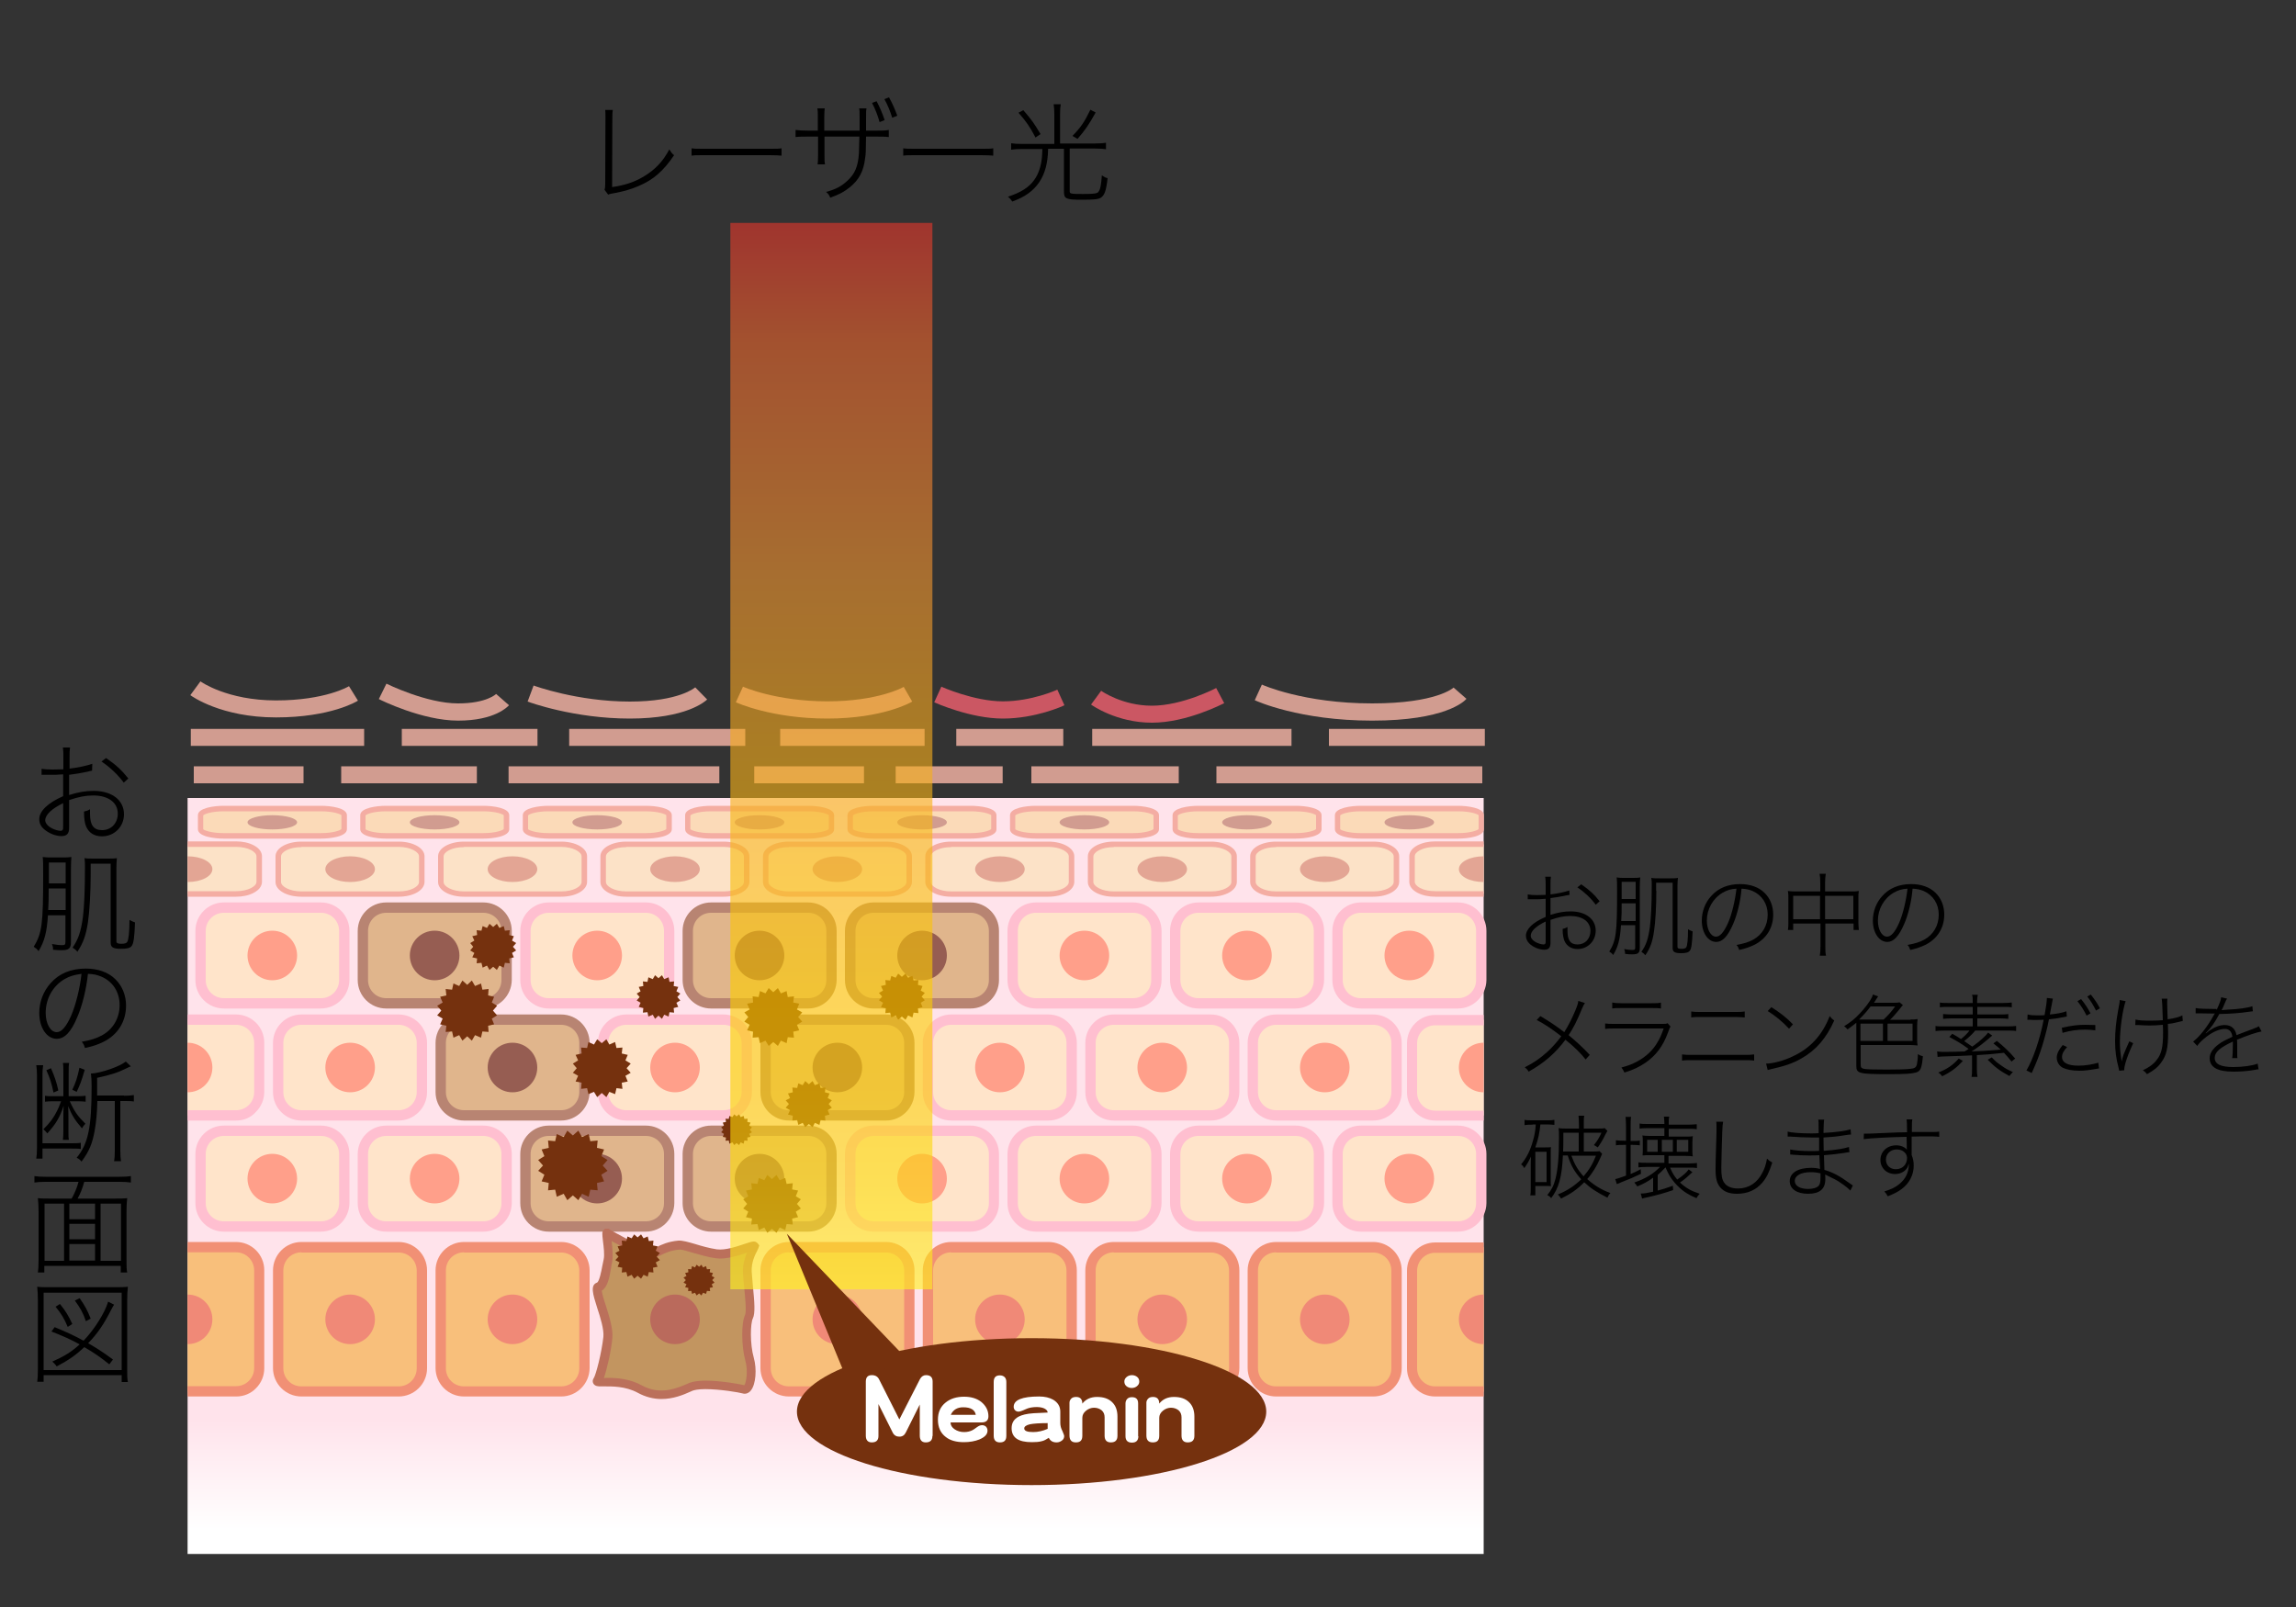 <?xml version="1.0" encoding="utf-8"?>
<!-- Generator: Adobe Illustrator 21.1.0, SVG Export Plug-In . SVG Version: 6.00 Build 0)  -->
<svg version="1.1" id="レイヤー_1" xmlns="http://www.w3.org/2000/svg" xmlns:xlink="http://www.w3.org/1999/xlink" x="0px"
	 y="0px" viewBox="0 0 1000 700" style="enable-background:new 0 0 1000 700;" xml:space="preserve">
<rect x="0" y="0" width="1000" height="700" fill="#333333" stroke="none"/>
<style type="text/css">
	.st0{fill:#D19C90;}
	.st1{fill:#CB5763;}
	.st2{fill:url(#SVGID_1_);}
	.st3{fill:#FFE4CA;}
	.st4{fill:#FFBFD0;}
	.st5{fill:#FF9F8A;}
	.st6{fill:#E0B58C;}
	.st7{fill:#B88472;}
	.st8{fill:#965D52;}
	.st9{fill:#F8BF7B;}
	.st10{fill:#F19075;}
	.st11{fill:#F08977;}
	.st12{fill:#C29560;}
	.st13{fill:#BB705B;}
	.st14{fill:#BA6A5C;}
	.st15{fill:#FBDAB8;}
	.st16{fill:#F4ADA3;}
	.st17{fill:#FCE2C7;}
	.st18{fill:#E3A594;}
	.st19{fill:#75310E;}
	.st20{fill:none;}
	.st21{opacity:0.61;fill:url(#SVGID_2_);}
	.st22{fill:#FFFFFF;}
</style>
<rect x="83.1" y="317.5" class="st0" width="75.5" height="7.4"/>
<rect x="175" y="317.5" class="st0" width="59.1" height="7.4"/>
<rect x="247.9" y="317.5" class="st0" width="76.7" height="7.4"/>
<rect x="339.8" y="317.5" class="st0" width="62.9" height="7.4"/>
<rect x="416.5" y="317.5" class="st0" width="46.6" height="7.4"/>
<rect x="475.7" y="317.5" class="st0" width="86.8" height="7.4"/>
<rect x="578.8" y="317.5" class="st0" width="67.9" height="7.4"/>
<rect x="84.4" y="333.8" class="st0" width="47.8" height="7.4"/>
<rect x="148.6" y="333.8" class="st0" width="59.1" height="7.4"/>
<rect x="221.5" y="333.8" class="st0" width="91.8" height="7.4"/>
<rect x="328.5" y="333.8" class="st0" width="47.8" height="7.4"/>
<rect x="390.1" y="333.8" class="st0" width="46.6" height="7.4"/>
<rect x="449.2" y="333.8" class="st0" width="64.2" height="7.4"/>
<rect x="529.8" y="333.8" class="st0" width="115.8" height="7.4"/>
<path class="st0" d="M120.2,312.5c-23.9,0-36.8-9.3-37.3-9.7l4.4-6c0.1,0.1,11.6,8.3,32.9,8.3c21.4,0,31.7-6.1,31.8-6.2l3.9,6.3
	C155.5,305.5,144,312.5,120.2,312.5z"/>
<path class="st0" d="M199.5,313.9c-15.6,0-33.8-9-34.5-9.4l3.3-6.7c0.2,0.1,17.4,8.6,31.2,8.6c12.5,0,16.5-4.1,16.6-4.1l5.6,4.9
	C221.1,307.8,215.6,313.9,199.5,313.9z"/>
<path class="st0" d="M274.3,313c-24.3,0-43.7-7.1-44.5-7.4l2.6-7c0.2,0.1,19.1,7,41.9,7c21.5,0,28.4-6.1,28.5-6.2l5.2,5.3
	C307.1,305.5,299,313,274.3,313z"/>
<path class="st0" d="M360.3,313c-24,0-39.2-6.8-39.8-7.1l3.1-6.8l-1.5,3.4l1.5-3.4c0.1,0.1,14.5,6.4,36.7,6.4
	c22.2,0,33.2-6.2,33.3-6.3l3.7,6.4C396.7,306,384.4,313,360.3,313z"/>
<path class="st1" d="M436.8,313c-14.1,0-29.3-6.8-29.9-7.1l3.1-6.8c0.1,0.1,14.3,6.4,26.8,6.4c12.5,0,23.6-5,23.7-5.1l3.1,6.8
	C463.1,307.5,451,313,436.8,313z"/>
<path class="st1" d="M501.7,314.8c-15.4,0-26.1-7.6-26.5-7.9l4.4-6c0.1,0.1,9.2,6.5,22.1,6.5c13.3,0,27.8-7.6,28-7.7l3.5,6.6
	C532.5,306.6,516.9,314.8,501.7,314.8z"/>
<path class="st0" d="M597.6,313.9c-31.5,0-50.3-8.5-51.1-8.9l3.1-6.8c0.2,0.1,18.2,8.2,48,8.2c28.1,0,35.4-6.8,35.5-6.9l5.6,4.9
	C637.8,305.5,629.4,313.9,597.6,313.9z"/>
<linearGradient id="SVGID_1_" gradientUnits="userSpaceOnUse" x1="363.96" y1="618.438" x2="363.96" y2="666.368">
	<stop  offset="0" style="stop-color:#FFE3EB"/>
	<stop  offset="1" style="stop-color:#FFFFFF"/>
</linearGradient>
<rect x="81.7" y="347.6" class="st2" width="564.5" height="329.3"/>
<g>
	<path class="st3" d="M149.9,426.9c0,5.6-4.5,10.1-10.1,10.1H97.5c-5.6,0-10.1-4.5-10.1-10.1v-21.4c0-5.6,4.5-10.1,10.1-10.1h42.3
		c5.6,0,10.1,4.5,10.1,10.1V426.9z"/>
	<path class="st4" d="M139.7,439.3H97.5c-6.8,0-12.4-5.5-12.4-12.4v-21.4c0-6.8,5.5-12.4,12.4-12.4h42.3c6.8,0,12.4,5.5,12.4,12.4
		v21.4C152.1,433.7,146.6,439.3,139.7,439.3z M97.5,397.6c-4.4,0-7.9,3.5-7.9,7.9v21.4c0,4.4,3.5,7.9,7.9,7.9h42.3
		c4.4,0,7.9-3.5,7.9-7.9v-21.4c0-4.4-3.5-7.9-7.9-7.9H97.5z"/>
</g>
<circle class="st5" cx="118.6" cy="416.2" r="10.8"/>
<g>
	<path class="st6" d="M220.6,426.9c0,5.6-4.5,10.1-10.1,10.1h-42.3c-5.6,0-10.1-4.5-10.1-10.1v-21.4c0-5.6,4.5-10.1,10.1-10.1h42.3
		c5.6,0,10.1,4.5,10.1,10.1V426.9z"/>
	<path class="st7" d="M210.5,439.3h-42.3c-6.8,0-12.4-5.5-12.4-12.4v-21.4c0-6.8,5.5-12.4,12.4-12.4h42.3c6.8,0,12.4,5.5,12.4,12.4
		v21.4C222.8,433.7,217.3,439.3,210.5,439.3z M168.2,397.6c-4.4,0-7.9,3.5-7.9,7.9v21.4c0,4.4,3.5,7.9,7.9,7.9h42.3
		c4.4,0,7.9-3.5,7.9-7.9v-21.4c0-4.4-3.5-7.9-7.9-7.9H168.2z"/>
</g>
<circle class="st8" cx="189.3" cy="416.2" r="10.8"/>
<g>
	<path class="st3" d="M291.4,426.9c0,5.6-4.5,10.1-10.1,10.1H239c-5.6,0-10.1-4.5-10.1-10.1v-21.4c0-5.6,4.5-10.1,10.1-10.1h42.3
		c5.6,0,10.1,4.5,10.1,10.1V426.9z"/>
	<path class="st4" d="M281.2,439.3H239c-6.8,0-12.4-5.5-12.4-12.4v-21.4c0-6.8,5.5-12.4,12.4-12.4h42.3c6.8,0,12.4,5.5,12.4,12.4
		v21.4C293.6,433.7,288.1,439.3,281.2,439.3z M239,397.6c-4.4,0-7.9,3.5-7.9,7.9v21.4c0,4.4,3.5,7.9,7.9,7.9h42.3
		c4.4,0,7.9-3.5,7.9-7.9v-21.4c0-4.4-3.5-7.9-7.9-7.9H239z"/>
</g>
<circle class="st5" cx="260.1" cy="416.2" r="10.8"/>
<g>
	<path class="st6" d="M362.1,426.9c0,5.6-4.5,10.1-10.1,10.1h-42.3c-5.6,0-10.1-4.5-10.1-10.1v-21.4c0-5.6,4.5-10.1,10.1-10.1H352
		c5.6,0,10.1,4.5,10.1,10.1V426.9z"/>
	<path class="st7" d="M352,439.3h-42.3c-6.8,0-12.4-5.5-12.4-12.4v-21.4c0-6.8,5.5-12.4,12.4-12.4H352c6.8,0,12.4,5.5,12.4,12.4
		v21.4C364.3,433.7,358.8,439.3,352,439.3z M309.7,397.6c-4.4,0-7.9,3.5-7.9,7.9v21.4c0,4.4,3.5,7.9,7.9,7.9H352
		c4.4,0,7.9-3.5,7.9-7.9v-21.4c0-4.4-3.5-7.9-7.9-7.9H309.7z"/>
</g>
<circle class="st8" cx="330.8" cy="416.2" r="10.8"/>
<g>
	<path class="st6" d="M432.9,426.9c0,5.6-4.5,10.1-10.1,10.1h-42.3c-5.6,0-10.1-4.5-10.1-10.1v-21.4c0-5.6,4.5-10.1,10.1-10.1h42.3
		c5.6,0,10.1,4.5,10.1,10.1V426.9z"/>
	<path class="st7" d="M422.7,439.3h-42.3c-6.8,0-12.4-5.5-12.4-12.4v-21.4c0-6.8,5.5-12.4,12.4-12.4h42.3c6.8,0,12.4,5.5,12.4,12.4
		v21.4C435.1,433.7,429.6,439.3,422.7,439.3z M380.5,397.6c-4.4,0-7.9,3.5-7.9,7.9v21.4c0,4.4,3.5,7.9,7.9,7.9h42.3
		c4.4,0,7.9-3.5,7.9-7.9v-21.4c0-4.4-3.5-7.9-7.9-7.9H380.5z"/>
</g>
<circle class="st8" cx="401.6" cy="416.2" r="10.8"/>
<g>
	<path class="st3" d="M503.6,426.9c0,5.6-4.5,10.1-10.1,10.1h-42.3c-5.6,0-10.1-4.5-10.1-10.1v-21.4c0-5.6,4.5-10.1,10.1-10.1h42.3
		c5.6,0,10.1,4.5,10.1,10.1V426.9z"/>
	<path class="st4" d="M493.5,439.3h-42.3c-6.8,0-12.4-5.5-12.4-12.4v-21.4c0-6.8,5.5-12.4,12.4-12.4h42.3c6.8,0,12.4,5.5,12.4,12.4
		v21.4C505.8,433.7,500.3,439.3,493.5,439.3z M451.2,397.6c-4.4,0-7.9,3.5-7.9,7.9v21.4c0,4.4,3.5,7.9,7.9,7.9h42.3
		c4.4,0,7.9-3.5,7.9-7.9v-21.4c0-4.4-3.5-7.9-7.9-7.9H451.2z"/>
</g>
<circle class="st5" cx="472.3" cy="416.2" r="10.8"/>
<g>
	<path class="st3" d="M574.4,426.9c0,5.6-4.5,10.1-10.1,10.1H522c-5.6,0-10.1-4.5-10.1-10.1v-21.4c0-5.6,4.5-10.1,10.1-10.1h42.3
		c5.6,0,10.1,4.5,10.1,10.1V426.9z"/>
	<path class="st4" d="M564.2,439.3H522c-6.8,0-12.4-5.5-12.4-12.4v-21.4c0-6.8,5.5-12.4,12.4-12.4h42.3c6.8,0,12.4,5.5,12.4,12.4
		v21.4C576.6,433.7,571,439.3,564.2,439.3z M522,397.6c-4.4,0-7.9,3.5-7.9,7.9v21.4c0,4.4,3.5,7.9,7.9,7.9h42.3
		c4.4,0,7.9-3.5,7.9-7.9v-21.4c0-4.4-3.5-7.9-7.9-7.9H522z"/>
</g>
<circle class="st5" cx="543.1" cy="416.2" r="10.8"/>
<g>
	<path class="st3" d="M645.1,426.9c0,5.6-4.5,10.1-10.1,10.1h-42.3c-5.6,0-10.1-4.5-10.1-10.1v-21.4c0-5.6,4.5-10.1,10.1-10.1H635
		c5.6,0,10.1,4.5,10.1,10.1V426.9z"/>
	<path class="st4" d="M635,439.3h-42.3c-6.8,0-12.4-5.5-12.4-12.4v-21.4c0-6.8,5.5-12.4,12.4-12.4H635c6.8,0,12.4,5.5,12.4,12.4
		v21.4C647.3,433.7,641.8,439.3,635,439.3z M592.7,397.6c-4.4,0-7.9,3.5-7.9,7.9v21.4c0,4.4,3.5,7.9,7.9,7.9H635
		c4.4,0,7.9-3.5,7.9-7.9v-21.4c0-4.4-3.5-7.9-7.9-7.9H592.7z"/>
</g>
<circle class="st5" cx="613.8" cy="416.2" r="10.8"/>
<g>
	<path class="st3" d="M149.9,524.1c0,5.6-4.5,10.1-10.1,10.1H97.5c-5.6,0-10.1-4.5-10.1-10.1v-21.4c0-5.6,4.5-10.1,10.1-10.1h42.3
		c5.6,0,10.1,4.5,10.1,10.1V524.1z"/>
	<path class="st4" d="M139.7,536.5H97.5c-6.8,0-12.4-5.5-12.4-12.4v-21.4c0-6.8,5.5-12.4,12.4-12.4h42.3c6.8,0,12.4,5.5,12.4,12.4
		v21.4C152.1,530.9,146.6,536.5,139.7,536.5z M97.5,494.8c-4.4,0-7.9,3.5-7.9,7.9v21.4c0,4.4,3.5,7.9,7.9,7.9h42.3
		c4.4,0,7.9-3.5,7.9-7.9v-21.4c0-4.4-3.5-7.9-7.9-7.9H97.5z"/>
</g>
<circle class="st5" cx="118.6" cy="513.4" r="10.8"/>
<g>
	<path class="st3" d="M220.6,524.1c0,5.6-4.5,10.1-10.1,10.1h-42.3c-5.6,0-10.1-4.5-10.1-10.1v-21.4c0-5.6,4.5-10.1,10.1-10.1h42.3
		c5.6,0,10.1,4.5,10.1,10.1V524.1z"/>
	<path class="st4" d="M210.5,536.5h-42.3c-6.8,0-12.4-5.5-12.4-12.4v-21.4c0-6.8,5.5-12.4,12.4-12.4h42.3c6.8,0,12.4,5.5,12.4,12.4
		v21.4C222.8,530.9,217.3,536.5,210.5,536.5z M168.2,494.8c-4.4,0-7.9,3.5-7.9,7.9v21.4c0,4.4,3.5,7.9,7.9,7.9h42.3
		c4.4,0,7.9-3.5,7.9-7.9v-21.4c0-4.4-3.5-7.9-7.9-7.9H168.2z"/>
</g>
<circle class="st5" cx="189.3" cy="513.4" r="10.8"/>
<g>
	<path class="st6" d="M291.4,524.1c0,5.6-4.5,10.1-10.1,10.1H239c-5.6,0-10.1-4.5-10.1-10.1v-21.4c0-5.6,4.5-10.1,10.1-10.1h42.3
		c5.6,0,10.1,4.5,10.1,10.1V524.1z"/>
	<path class="st7" d="M281.2,536.5H239c-6.8,0-12.4-5.5-12.4-12.4v-21.4c0-6.8,5.5-12.4,12.4-12.4h42.3c6.8,0,12.4,5.5,12.4,12.4
		v21.4C293.6,530.9,288.1,536.5,281.2,536.5z M239,494.8c-4.4,0-7.9,3.5-7.9,7.9v21.4c0,4.4,3.5,7.9,7.9,7.9h42.3
		c4.4,0,7.9-3.5,7.9-7.9v-21.4c0-4.4-3.5-7.9-7.9-7.9H239z"/>
</g>
<circle class="st8" cx="260.1" cy="513.4" r="10.8"/>
<g>
	<path class="st6" d="M362.1,524.1c0,5.6-4.5,10.1-10.1,10.1h-42.3c-5.6,0-10.1-4.5-10.1-10.1v-21.4c0-5.6,4.5-10.1,10.1-10.1H352
		c5.6,0,10.1,4.5,10.1,10.1V524.1z"/>
	<path class="st7" d="M352,536.5h-42.3c-6.8,0-12.4-5.5-12.4-12.4v-21.4c0-6.8,5.5-12.4,12.4-12.4H352c6.8,0,12.4,5.5,12.4,12.4
		v21.4C364.3,530.9,358.8,536.5,352,536.5z M309.7,494.8c-4.4,0-7.9,3.5-7.9,7.9v21.4c0,4.4,3.5,7.9,7.9,7.9H352
		c4.4,0,7.9-3.5,7.9-7.9v-21.4c0-4.4-3.5-7.9-7.9-7.9H309.7z"/>
</g>
<circle class="st8" cx="330.8" cy="513.4" r="10.8"/>
<g>
	<path class="st3" d="M432.9,524.1c0,5.6-4.5,10.1-10.1,10.1h-42.3c-5.6,0-10.1-4.5-10.1-10.1v-21.4c0-5.6,4.5-10.1,10.1-10.1h42.3
		c5.6,0,10.1,4.5,10.1,10.1V524.1z"/>
	<path class="st4" d="M422.7,536.5h-42.3c-6.8,0-12.4-5.5-12.4-12.4v-21.4c0-6.8,5.5-12.4,12.4-12.4h42.3c6.8,0,12.4,5.5,12.4,12.4
		v21.4C435.1,530.9,429.6,536.5,422.7,536.5z M380.5,494.8c-4.4,0-7.9,3.5-7.9,7.9v21.4c0,4.4,3.5,7.9,7.9,7.9h42.3
		c4.4,0,7.9-3.5,7.9-7.9v-21.4c0-4.4-3.5-7.9-7.9-7.9H380.5z"/>
</g>
<circle class="st5" cx="401.6" cy="513.4" r="10.8"/>
<g>
	<path class="st3" d="M503.6,524.1c0,5.6-4.5,10.1-10.1,10.1h-42.3c-5.6,0-10.1-4.5-10.1-10.1v-21.4c0-5.6,4.5-10.1,10.1-10.1h42.3
		c5.6,0,10.1,4.5,10.1,10.1V524.1z"/>
	<path class="st4" d="M493.5,536.5h-42.3c-6.8,0-12.4-5.5-12.4-12.4v-21.4c0-6.8,5.5-12.4,12.4-12.4h42.3c6.8,0,12.4,5.5,12.4,12.4
		v21.4C505.8,530.9,500.3,536.5,493.5,536.5z M451.2,494.8c-4.4,0-7.9,3.5-7.9,7.9v21.4c0,4.4,3.5,7.9,7.9,7.9h42.3
		c4.4,0,7.9-3.5,7.9-7.9v-21.4c0-4.4-3.5-7.9-7.9-7.9H451.2z"/>
</g>
<circle class="st5" cx="472.3" cy="513.4" r="10.8"/>
<g>
	<path class="st3" d="M574.4,524.1c0,5.6-4.5,10.1-10.1,10.1H522c-5.6,0-10.1-4.5-10.1-10.1v-21.4c0-5.6,4.5-10.1,10.1-10.1h42.3
		c5.6,0,10.1,4.5,10.1,10.1V524.1z"/>
	<path class="st4" d="M564.2,536.5H522c-6.8,0-12.4-5.5-12.4-12.4v-21.4c0-6.8,5.5-12.4,12.4-12.4h42.3c6.8,0,12.4,5.5,12.4,12.4
		v21.4C576.6,530.9,571,536.5,564.2,536.5z M522,494.8c-4.4,0-7.9,3.5-7.9,7.9v21.4c0,4.4,3.5,7.9,7.9,7.9h42.3
		c4.4,0,7.9-3.5,7.9-7.9v-21.4c0-4.4-3.5-7.9-7.9-7.9H522z"/>
</g>
<circle class="st5" cx="543.1" cy="513.4" r="10.8"/>
<g>
	<path class="st3" d="M645.1,524.1c0,5.6-4.5,10.1-10.1,10.1h-42.3c-5.6,0-10.1-4.5-10.1-10.1v-21.4c0-5.6,4.5-10.1,10.1-10.1H635
		c5.6,0,10.1,4.5,10.1,10.1V524.1z"/>
	<path class="st4" d="M635,536.5h-42.3c-6.8,0-12.4-5.5-12.4-12.4v-21.4c0-6.8,5.5-12.4,12.4-12.4H635c6.8,0,12.4,5.5,12.4,12.4
		v21.4C647.3,530.9,641.8,536.5,635,536.5z M592.7,494.8c-4.4,0-7.9,3.5-7.9,7.9v21.4c0,4.4,3.5,7.9,7.9,7.9H635
		c4.4,0,7.9-3.5,7.9-7.9v-21.4c0-4.4-3.5-7.9-7.9-7.9H592.7z"/>
</g>
<circle class="st5" cx="613.8" cy="513.4" r="10.8"/>
<g>
	<path class="st3" d="M81.7,444.2h21.1c2.8,0,5.3,1.1,7.2,3c1.8,1.8,3,4.4,3,7.2V465v10.7c0,2.8-1.1,5.3-3,7.2c-1.8,1.8-4.4,3-7.2,3
		H81.7"/>
	<path class="st4" d="M102.9,488.1H81.7v-4.5h21.1c2.1,0,4.1-0.8,5.6-2.3c1.5-1.5,2.3-3.5,2.3-5.6v-21.4c0-2.1-0.8-4.1-2.3-5.6
		c-1.5-1.5-3.5-2.3-5.6-2.3H81.7v-4.5h21.1c3.3,0,6.4,1.3,8.7,3.6c2.3,2.3,3.6,5.4,3.6,8.7v21.4c0,3.3-1.3,6.4-3.6,8.7
		C109.3,486.8,106.2,488.1,102.9,488.1z"/>
</g>
<path class="st5" d="M81.7,454.2c6,0,10.8,4.8,10.8,10.8c0,6-4.8,10.8-10.8,10.8"/>
<g>
	<path class="st3" d="M646.2,444.2h-21.1c-2.8,0-5.3,1.1-7.2,3c-1.8,1.8-3,4.4-3,7.2V465v10.7c0,2.8,1.1,5.3,3,7.2
		c1.8,1.8,4.4,3,7.2,3h21.1"/>
	<path class="st4" d="M646.2,488.1h-21.1c-3.3,0-6.4-1.3-8.7-3.6c-2.3-2.3-3.6-5.4-3.6-8.7v-21.4c0-3.3,1.3-6.4,3.6-8.7
		c2.3-2.3,5.4-3.6,8.7-3.6h21.1v4.5h-21.1c-2.1,0-4.1,0.8-5.6,2.3c-1.5,1.5-2.3,3.5-2.3,5.6v21.4c0,2.1,0.8,4.1,2.3,5.6
		c1.5,1.5,3.5,2.3,5.6,2.3h21.1V488.1z"/>
</g>
<path class="st5" d="M646.2,454.2c-6,0-10.8,4.8-10.8,10.8c0,6,4.8,10.8,10.8,10.8"/>
<g>
	<path class="st3" d="M183.7,475.7c0,5.6-4.5,10.1-10.1,10.1h-42.3c-5.6,0-10.1-4.5-10.1-10.1v-21.4c0-5.6,4.5-10.1,10.1-10.1h42.3
		c5.6,0,10.1,4.5,10.1,10.1V475.7z"/>
	<path class="st4" d="M173.6,488.1h-42.3c-6.8,0-12.4-5.5-12.4-12.4v-21.4c0-6.8,5.5-12.4,12.4-12.4h42.3c6.8,0,12.4,5.5,12.4,12.4
		v21.4C186,482.5,180.4,488.1,173.6,488.1z M131.3,446.4c-4.4,0-7.9,3.5-7.9,7.9v21.4c0,4.4,3.5,7.9,7.9,7.9h42.3
		c4.4,0,7.9-3.5,7.9-7.9v-21.4c0-4.4-3.5-7.9-7.9-7.9H131.3z"/>
</g>
<circle class="st5" cx="152.5" cy="465" r="10.8"/>
<g>
	<path class="st6" d="M254.5,475.7c0,5.6-4.5,10.1-10.1,10.1h-42.3c-5.6,0-10.1-4.5-10.1-10.1v-21.4c0-5.6,4.5-10.1,10.1-10.1h42.3
		c5.6,0,10.1,4.5,10.1,10.1V475.7z"/>
	<path class="st7" d="M244.4,488.1h-42.3c-6.8,0-12.4-5.5-12.4-12.4v-21.4c0-6.8,5.5-12.4,12.4-12.4h42.3c6.8,0,12.4,5.5,12.4,12.4
		v21.4C256.7,482.5,251.2,488.1,244.4,488.1z M202.1,446.4c-4.4,0-7.9,3.5-7.9,7.9v21.4c0,4.4,3.5,7.9,7.9,7.9h42.3
		c4.4,0,7.9-3.5,7.9-7.9v-21.4c0-4.4-3.5-7.9-7.9-7.9H202.1z"/>
</g>
<circle class="st8" cx="223.2" cy="465" r="10.8"/>
<g>
	<path class="st3" d="M325.2,475.7c0,5.6-4.5,10.1-10.1,10.1h-42.3c-5.6,0-10.1-4.5-10.1-10.1v-21.4c0-5.6,4.5-10.1,10.1-10.1h42.3
		c5.6,0,10.1,4.5,10.1,10.1V475.7z"/>
	<path class="st4" d="M315.1,488.1h-42.3c-6.8,0-12.4-5.5-12.4-12.4v-21.4c0-6.8,5.5-12.4,12.4-12.4h42.3c6.8,0,12.4,5.5,12.4,12.4
		v21.4C327.5,482.5,321.9,488.1,315.1,488.1z M272.8,446.4c-4.4,0-7.9,3.5-7.9,7.9v21.4c0,4.4,3.5,7.9,7.9,7.9h42.3
		c4.4,0,7.9-3.5,7.9-7.9v-21.4c0-4.4-3.5-7.9-7.9-7.9H272.8z"/>
</g>
<circle class="st5" cx="294" cy="465" r="10.8"/>
<g>
	<path class="st6" d="M396,475.7c0,5.6-4.5,10.1-10.1,10.1h-42.3c-5.6,0-10.1-4.5-10.1-10.1v-21.4c0-5.6,4.5-10.1,10.1-10.1h42.3
		c5.6,0,10.1,4.5,10.1,10.1V475.7z"/>
	<path class="st7" d="M385.9,488.1h-42.3c-6.8,0-12.4-5.5-12.4-12.4v-21.4c0-6.8,5.5-12.4,12.4-12.4h42.3c6.8,0,12.4,5.5,12.4,12.4
		v21.4C398.2,482.5,392.7,488.1,385.9,488.1z M343.6,446.4c-4.4,0-7.9,3.5-7.9,7.9v21.4c0,4.4,3.5,7.9,7.9,7.9h42.3
		c4.4,0,7.9-3.5,7.9-7.9v-21.4c0-4.4-3.5-7.9-7.9-7.9H343.6z"/>
</g>
<circle class="st8" cx="364.7" cy="465" r="10.8"/>
<g>
	<path class="st3" d="M466.7,475.7c0,5.6-4.5,10.1-10.1,10.1h-42.3c-5.6,0-10.1-4.5-10.1-10.1v-21.4c0-5.6,4.5-10.1,10.1-10.1h42.3
		c5.6,0,10.1,4.5,10.1,10.1V475.7z"/>
	<path class="st4" d="M456.6,488.1h-42.3c-6.8,0-12.4-5.5-12.4-12.4v-21.4c0-6.8,5.5-12.4,12.4-12.4h42.3c6.8,0,12.4,5.5,12.4,12.4
		v21.4C469,482.5,463.4,488.1,456.6,488.1z M414.3,446.4c-4.4,0-7.9,3.5-7.9,7.9v21.4c0,4.4,3.5,7.9,7.9,7.9h42.3
		c4.4,0,7.9-3.5,7.9-7.9v-21.4c0-4.4-3.5-7.9-7.9-7.9H414.3z"/>
</g>
<circle class="st5" cx="435.5" cy="465" r="10.8"/>
<g>
	<path class="st3" d="M537.5,475.7c0,5.6-4.5,10.1-10.1,10.1h-42.3c-5.6,0-10.1-4.5-10.1-10.1v-21.4c0-5.6,4.5-10.1,10.1-10.1h42.3
		c5.6,0,10.1,4.5,10.1,10.1V475.7z"/>
	<path class="st4" d="M527.4,488.1h-42.3c-6.8,0-12.4-5.5-12.4-12.4v-21.4c0-6.8,5.5-12.4,12.4-12.4h42.3c6.8,0,12.4,5.5,12.4,12.4
		v21.4C539.7,482.5,534.2,488.1,527.4,488.1z M485.1,446.4c-4.4,0-7.9,3.5-7.9,7.9v21.4c0,4.4,3.5,7.9,7.9,7.9h42.3
		c4.4,0,7.9-3.5,7.9-7.9v-21.4c0-4.4-3.5-7.9-7.9-7.9H485.1z"/>
</g>
<circle class="st5" cx="506.2" cy="465" r="10.8"/>
<g>
	<path class="st3" d="M608.2,475.7c0,5.6-4.5,10.1-10.1,10.1h-42.3c-5.6,0-10.1-4.5-10.1-10.1v-21.4c0-5.6,4.5-10.1,10.1-10.1h42.3
		c5.6,0,10.1,4.5,10.1,10.1V475.7z"/>
	<path class="st4" d="M598.1,488.1h-42.3c-6.8,0-12.4-5.5-12.4-12.4v-21.4c0-6.8,5.5-12.4,12.4-12.4h42.3c6.8,0,12.4,5.5,12.4,12.4
		v21.4C610.5,482.5,604.9,488.1,598.1,488.1z M555.8,446.4c-4.4,0-7.9,3.5-7.9,7.9v21.4c0,4.4,3.5,7.9,7.9,7.9h42.3
		c4.4,0,7.9-3.5,7.9-7.9v-21.4c0-4.4-3.5-7.9-7.9-7.9H555.8z"/>
</g>
<circle class="st5" cx="577" cy="465" r="10.8"/>
<g>
	<path class="st9" d="M81.7,543.3h21.1c2.8,0,5.3,1.1,7.2,3c1.8,1.8,3,4.4,3,7.2v10.7V596c0,2.8-1.1,5.3-3,7.2c-1.8,1.8-4.4,3-7.2,3
		H81.7"/>
	<path class="st10" d="M102.9,608.3H81.7v-4.5h21.1c2.1,0,4.1-0.8,5.6-2.3c1.5-1.5,2.3-3.5,2.3-5.6v-42.5c0-2.1-0.8-4.1-2.3-5.6
		c-1.5-1.5-3.5-2.3-5.6-2.3H81.7v-4.5h21.1c3.3,0,6.4,1.3,8.7,3.6c2.3,2.3,3.6,5.4,3.6,8.7V596c0,3.3-1.3,6.4-3.6,8.7
		C109.3,607,106.2,608.3,102.9,608.3z"/>
</g>
<path class="st11" d="M81.7,563.9c6,0,10.8,4.8,10.8,10.8c0,6-4.8,10.8-10.8,10.8"/>
<g>
	<path class="st9" d="M646.2,543.3h-21.1c-2.8,0-5.3,1.1-7.2,3c-1.8,1.8-3,4.4-3,7.2v10.7V596c0,2.8,1.1,5.3,3,7.2
		c1.8,1.8,4.4,3,7.2,3h21.1"/>
	<path class="st10" d="M646.2,608.3h-21.1c-3.3,0-6.4-1.3-8.7-3.6c-2.3-2.3-3.6-5.4-3.6-8.7v-42.5c0-3.3,1.3-6.4,3.6-8.7
		c2.3-2.3,5.4-3.6,8.7-3.6h21.1v4.5h-21.1c-2.1,0-4.1,0.8-5.6,2.3c-1.5,1.5-2.3,3.5-2.3,5.6V596c0,2.1,0.8,4.1,2.3,5.6
		c1.5,1.5,3.5,2.3,5.6,2.3h21.1V608.3z"/>
</g>
<path class="st11" d="M646.2,563.9c-6,0-10.8,4.8-10.8,10.8c0,6,4.8,10.8,10.8,10.8"/>
<g>
	<path class="st9" d="M183.7,596c0,5.6-4.5,10.1-10.1,10.1h-42.3c-5.6,0-10.1-4.5-10.1-10.1v-42.5c0-5.6,4.5-10.1,10.1-10.1h42.3
		c5.6,0,10.1,4.5,10.1,10.1V596z"/>
	<path class="st10" d="M173.6,608.3h-42.3c-6.8,0-12.4-5.5-12.4-12.4v-42.5c0-6.8,5.5-12.4,12.4-12.4h42.3c6.8,0,12.4,5.5,12.4,12.4
		V596C186,602.8,180.4,608.3,173.6,608.3z M131.3,545.5c-4.4,0-7.9,3.5-7.9,7.9V596c0,4.4,3.5,7.9,7.9,7.9h42.3
		c4.4,0,7.9-3.5,7.9-7.9v-42.5c0-4.4-3.5-7.9-7.9-7.9H131.3z"/>
</g>
<circle class="st11" cx="152.5" cy="574.7" r="10.8"/>
<g>
	<path class="st9" d="M254.5,596c0,5.6-4.5,10.1-10.1,10.1h-42.3c-5.6,0-10.1-4.5-10.1-10.1v-42.5c0-5.6,4.5-10.1,10.1-10.1h42.3
		c5.6,0,10.1,4.5,10.1,10.1V596z"/>
	<path class="st10" d="M244.4,608.3h-42.3c-6.8,0-12.4-5.5-12.4-12.4v-42.5c0-6.8,5.5-12.4,12.4-12.4h42.3c6.8,0,12.4,5.5,12.4,12.4
		V596C256.7,602.8,251.2,608.3,244.4,608.3z M202.1,545.5c-4.4,0-7.9,3.5-7.9,7.9V596c0,4.4,3.5,7.9,7.9,7.9h42.3
		c4.4,0,7.9-3.5,7.9-7.9v-42.5c0-4.4-3.5-7.9-7.9-7.9H202.1z"/>
</g>
<circle class="st11" cx="223.2" cy="574.7" r="10.8"/>
<g>
	<path class="st12" d="M295.8,542.3c-8.5,0.7-10.4,5.2-14.4,3.6c-4-1.7-15.9-8-16.8-8.8c-0.9-0.7,1.2,7.8,0.2,12.1
		c-0.9,4.3-1.4,10.4-4,11.4c-2.6,0.9,4.7,14.9,4,22c-0.7,7.1-3.3,17.3-4.5,18.9c-1.2,1.7,9.2-1.4,18.5,3.6c9.2,5,17,1.2,22.3-0.9
		c5.2-2.1,20.6,0.5,23.2,1.2c2.6,0.7,4-7.3,2.4-13.3c-1.7-5.9-1.7-15.6-0.2-18.5c1.4-2.8-0.5-14-0.7-19.4c-0.2-5.4,2.4-9.5,3.1-11.1
		c0.7-1.7-9.7,4-16.6,3.1C305.2,545.2,298.6,542.1,295.8,542.3z"/>
	<path class="st13" d="M288.1,609.4c-3.5,0-7-0.9-10.3-2.7c-5.5-3-11.6-2.8-14.9-2.8l-1.2,0c-1.1,0-2.6,0-3.3-1.3
		c-0.4-0.7-0.3-1.6,0.2-2.3c0.9-1.3,3.4-10.8,4.2-18c0.3-3.2-1.3-8.4-2.7-12.6c-1.9-6-3.1-9.9-0.1-11c1-0.4,1.9-4.9,2.3-7.1
		c0.2-1,0.4-2,0.6-2.9c0.5-2.1,0-5.8-0.3-8.2c-0.3-2.9-0.5-3.9,0.3-4.7l0.6-0.6l1.5,0l0.6,0.4c0.9,0.6,12.4,6.9,16.4,8.5
		c1.3,0.5,2.2,0,4-0.9c2.1-1,4.9-2.4,9.5-2.8c1.7-0.1,4.2,0.6,7.3,1.5c2.9,0.9,6.1,1.8,9.4,2.3c3.8,0.5,8.9-1.3,12.2-2.4
		c2.1-0.7,3.1-1,3.9-1c1.1,0,1.6,0.7,1.8,0.9l0.6,0.8l-0.4,1.2c-0.1,0.3-0.3,0.7-0.5,1.1c-1,1.9-2.6,5.1-2.4,9.2
		c0.1,1.6,0.3,3.7,0.5,6c0.7,7.2,1.1,12,0,14.3c-1.1,2.1-1.3,11.2,0.4,17.1c1.4,5,0.9,11.5-1.2,14.2c-0.9,1.2-2,1.5-2.7,1.5
		c-0.3,0-0.5,0-0.8-0.1c-1.7-0.5-10-1.9-16.4-1.9c-3.2,0-4.8,0.4-5.6,0.7l-0.9,0.4C297.6,607.6,293.2,609.4,288.1,609.4z
		 M264.7,600.2c3.8,0,9.5,0.3,14.9,3.3c2.8,1.5,5.6,2.2,8.5,2.2c4.3,0,8.1-1.6,11.2-2.9l0.9-0.4c1.6-0.6,3.9-1,7-1
		c6.5,0,14.6,1.4,17,2c0.8-1.2,1.7-6.3,0.4-10.8c-1.7-6.2-1.8-16.4-0.1-19.8c0.7-1.5,0-8.2-0.4-12.2c-0.2-2.3-0.5-4.5-0.5-6.2
		c-0.2-3.5,0.8-6.5,1.7-8.7c-3.6,1.2-9.2,3-13.5,2.4c-3.6-0.5-7.1-1.6-10-2.4c-2.4-0.7-4.6-1.4-5.7-1.4c-4,0.3-6.4,1.5-8.4,2.5
		c-2.3,1.1-4.6,2-7.1,1c-2.9-1.2-10-4.9-14.2-7.2c0.3,2.8,0.7,6.6,0.2,9.2c-0.2,0.9-0.4,1.8-0.5,2.8c-0.7,4-1.5,8.1-4,9.6
		c0.1,1.3,1,4.3,1.8,6.6c1.5,4.8,3.2,10.2,2.8,14.1c-0.5,5.5-2.3,13.3-3.7,17.4C263.4,600.2,264,600.2,264.7,600.2z"/>
</g>
<circle class="st14" cx="294" cy="574.7" r="10.8"/>
<g>
	<path class="st9" d="M396,596c0,5.6-4.5,10.1-10.1,10.1h-42.3c-5.6,0-10.1-4.5-10.1-10.1v-42.5c0-5.6,4.5-10.1,10.1-10.1h42.3
		c5.6,0,10.1,4.5,10.1,10.1V596z"/>
	<path class="st10" d="M385.9,608.3h-42.3c-6.8,0-12.4-5.5-12.4-12.4v-42.5c0-6.8,5.5-12.4,12.4-12.4h42.3c6.8,0,12.4,5.5,12.4,12.4
		V596C398.2,602.8,392.7,608.3,385.9,608.3z M343.6,545.5c-4.4,0-7.9,3.5-7.9,7.9V596c0,4.4,3.5,7.9,7.9,7.9h42.3
		c4.4,0,7.9-3.5,7.9-7.9v-42.5c0-4.4-3.5-7.9-7.9-7.9H343.6z"/>
</g>
<ellipse class="st11" cx="364.7" cy="574.7" rx="10.8" ry="10.8"/>
<g>
	<path class="st9" d="M466.7,596c0,5.6-4.5,10.1-10.1,10.1h-42.3c-5.6,0-10.1-4.5-10.1-10.1v-42.5c0-5.6,4.5-10.1,10.1-10.1h42.3
		c5.6,0,10.1,4.5,10.1,10.1V596z"/>
	<path class="st10" d="M456.6,608.3h-42.3c-6.8,0-12.4-5.5-12.4-12.4v-42.5c0-6.8,5.5-12.4,12.4-12.4h42.3c6.8,0,12.4,5.5,12.4,12.4
		V596C469,602.8,463.4,608.3,456.6,608.3z M414.3,545.5c-4.4,0-7.9,3.5-7.9,7.9V596c0,4.4,3.5,7.9,7.9,7.9h42.3
		c4.4,0,7.9-3.5,7.9-7.9v-42.5c0-4.4-3.5-7.9-7.9-7.9H414.3z"/>
</g>
<circle class="st11" cx="435.5" cy="574.7" r="10.8"/>
<g>
	<path class="st9" d="M537.5,596c0,5.6-4.5,10.1-10.1,10.1h-42.3c-5.6,0-10.1-4.5-10.1-10.1v-42.5c0-5.6,4.5-10.1,10.1-10.1h42.3
		c5.6,0,10.1,4.5,10.1,10.1V596z"/>
	<path class="st10" d="M527.4,608.3h-42.3c-6.8,0-12.4-5.5-12.4-12.4v-42.5c0-6.8,5.5-12.4,12.4-12.4h42.3c6.8,0,12.4,5.5,12.4,12.4
		V596C539.7,602.8,534.2,608.3,527.4,608.3z M485.1,545.5c-4.4,0-7.9,3.5-7.9,7.9V596c0,4.4,3.5,7.9,7.9,7.9h42.3
		c4.4,0,7.9-3.5,7.9-7.9v-42.5c0-4.4-3.5-7.9-7.9-7.9H485.1z"/>
</g>
<circle class="st11" cx="506.2" cy="574.7" r="10.8"/>
<g>
	<path class="st9" d="M608.2,596c0,5.6-4.5,10.1-10.1,10.1h-42.3c-5.6,0-10.1-4.5-10.1-10.1v-42.5c0-5.6,4.5-10.1,10.1-10.1h42.3
		c5.6,0,10.1,4.5,10.1,10.1V596z"/>
	<path class="st10" d="M598.1,608.3h-42.3c-6.8,0-12.4-5.5-12.4-12.4v-42.5c0-6.8,5.5-12.4,12.4-12.4h42.3c6.8,0,12.4,5.5,12.4,12.4
		V596C610.5,602.8,604.9,608.3,598.1,608.3z M555.8,545.5c-4.4,0-7.9,3.5-7.9,7.9V596c0,4.4,3.5,7.9,7.9,7.9h42.3
		c4.4,0,7.9-3.5,7.9-7.9v-42.5c0-4.4-3.5-7.9-7.9-7.9H555.8z"/>
</g>
<circle class="st11" cx="577" cy="574.7" r="10.8"/>
<g>
	<path class="st15" d="M149.9,361.2c0,1.6-4.5,2.9-10.1,2.9H97.5c-5.6,0-10.1-1.3-10.1-2.9v-6.1c0-1.6,4.5-2.9,10.1-2.9h42.3
		c5.6,0,10.1,1.3,10.1,2.9V361.2z"/>
	<path class="st16" d="M139.7,365.3H97.5c-4.2,0-11.3-0.9-11.3-4.1v-6.1c0-3.2,7.1-4.1,11.3-4.1h42.3c4.2,0,11.3,0.9,11.3,4.1v6.1
		C151.1,364.4,143.9,365.3,139.7,365.3z M97.5,353.4c-5.7,0-8.7,1.3-9,1.8l0,6c0.3,0.4,3.3,1.7,8.9,1.7h42.3c5.7,0,8.7-1.3,9-1.8
		l0-6c-0.3-0.4-3.3-1.7-8.9-1.7H97.5z"/>
</g>
<ellipse class="st0" cx="118.6" cy="358.2" rx="10.8" ry="3.1"/>
<g>
	<path class="st15" d="M220.6,361.2c0,1.6-4.5,2.9-10.1,2.9h-42.3c-5.6,0-10.1-1.3-10.1-2.9v-6.1c0-1.6,4.5-2.9,10.1-2.9h42.3
		c5.6,0,10.1,1.3,10.1,2.9V361.2z"/>
	<path class="st16" d="M210.5,365.3h-42.3c-4.2,0-11.3-0.9-11.3-4.1v-6.1c0-3.2,7.1-4.1,11.3-4.1h42.3c4.2,0,11.3,0.9,11.3,4.1v6.1
		C221.8,364.4,214.7,365.3,210.5,365.3z M168.2,353.4c-5.7,0-8.7,1.3-9,1.8l0,6c0.3,0.4,3.3,1.7,8.9,1.7h42.3c5.7,0,8.7-1.3,9-1.8
		l0-6c-0.3-0.4-3.3-1.7-8.9-1.7H168.2z"/>
</g>
<ellipse class="st0" cx="189.3" cy="358.2" rx="10.8" ry="3.1"/>
<g>
	<path class="st15" d="M291.4,361.2c0,1.6-4.5,2.9-10.1,2.9H239c-5.6,0-10.1-1.3-10.1-2.9v-6.1c0-1.6,4.5-2.9,10.1-2.9h42.3
		c5.6,0,10.1,1.3,10.1,2.9V361.2z"/>
	<path class="st16" d="M281.2,365.3H239c-4.2,0-11.3-0.9-11.3-4.1v-6.1c0-3.2,7.1-4.1,11.3-4.1h42.3c4.2,0,11.3,0.9,11.3,4.1v6.1
		C292.6,364.4,285.4,365.3,281.2,365.3z M239,353.4c-5.7,0-8.7,1.3-9,1.8l0,6c0.3,0.4,3.3,1.7,8.9,1.7h42.3c5.7,0,8.7-1.3,9-1.8l0-6
		c-0.3-0.4-3.3-1.7-8.9-1.7H239z"/>
</g>
<ellipse class="st0" cx="260.1" cy="358.2" rx="10.8" ry="3.1"/>
<g>
	<path class="st15" d="M362.1,361.2c0,1.6-4.5,2.9-10.1,2.9h-42.3c-5.6,0-10.1-1.3-10.1-2.9v-6.1c0-1.6,4.5-2.9,10.1-2.9H352
		c5.6,0,10.1,1.3,10.1,2.9V361.2z"/>
	<path class="st16" d="M352,365.3h-42.3c-4.2,0-11.3-0.9-11.3-4.1v-6.1c0-3.2,7.1-4.1,11.3-4.1H352c4.2,0,11.3,0.9,11.3,4.1v6.1
		C363.3,364.4,356.2,365.3,352,365.3z M309.7,353.4c-5.7,0-8.7,1.3-9,1.8l0,6c0.3,0.4,3.3,1.7,8.9,1.7H352c5.7,0,8.7-1.3,9-1.8l0-6
		c-0.3-0.4-3.3-1.7-8.9-1.7H309.7z"/>
</g>
<ellipse class="st0" cx="330.8" cy="358.2" rx="10.8" ry="3.1"/>
<g>
	<path class="st15" d="M432.9,361.2c0,1.6-4.5,2.9-10.1,2.9h-42.3c-5.6,0-10.1-1.3-10.1-2.9v-6.1c0-1.6,4.5-2.9,10.1-2.9h42.3
		c5.6,0,10.1,1.3,10.1,2.9V361.2z"/>
	<path class="st16" d="M422.7,365.3h-42.3c-4.2,0-11.3-0.9-11.3-4.1v-6.1c0-3.2,7.1-4.1,11.3-4.1h42.3c4.2,0,11.3,0.9,11.3,4.1v6.1
		C434.1,364.4,426.9,365.3,422.7,365.3z M380.5,353.4c-5.7,0-8.7,1.3-9,1.8l0,6c0.3,0.4,3.3,1.7,8.9,1.7h42.3c5.7,0,8.7-1.3,9-1.8
		l0-6c-0.3-0.4-3.3-1.7-8.9-1.7H380.5z"/>
</g>
<ellipse class="st0" cx="401.6" cy="358.2" rx="10.8" ry="3.1"/>
<g>
	<path class="st15" d="M503.6,361.2c0,1.6-4.5,2.9-10.1,2.9h-42.3c-5.6,0-10.1-1.3-10.1-2.9v-6.1c0-1.6,4.5-2.9,10.1-2.9h42.3
		c5.6,0,10.1,1.3,10.1,2.9V361.2z"/>
	<path class="st16" d="M493.5,365.3h-42.3c-4.2,0-11.3-0.9-11.3-4.1v-6.1c0-3.2,7.1-4.1,11.3-4.1h42.3c4.2,0,11.3,0.9,11.3,4.1v6.1
		C504.8,364.4,497.7,365.3,493.5,365.3z M451.2,353.4c-5.7,0-8.7,1.3-9,1.8l0,6c0.3,0.4,3.3,1.7,8.9,1.7h42.3c5.7,0,8.7-1.3,9-1.8
		l0-6c-0.3-0.4-3.3-1.7-8.9-1.7H451.2z"/>
</g>
<ellipse class="st0" cx="472.3" cy="358.2" rx="10.8" ry="3.1"/>
<g>
	<path class="st15" d="M574.4,361.2c0,1.6-4.5,2.9-10.1,2.9H522c-5.6,0-10.1-1.3-10.1-2.9v-6.1c0-1.6,4.5-2.9,10.1-2.9h42.3
		c5.6,0,10.1,1.3,10.1,2.9V361.2z"/>
	<path class="st16" d="M564.2,365.3H522c-4.2,0-11.3-0.9-11.3-4.1v-6.1c0-3.2,7.1-4.1,11.3-4.1h42.3c4.2,0,11.3,0.9,11.3,4.1v6.1
		C575.6,364.4,568.4,365.3,564.2,365.3z M522,353.4c-5.7,0-8.7,1.3-9,1.8l0,6c0.3,0.4,3.3,1.7,8.9,1.7h42.3c5.7,0,8.7-1.3,9-1.8l0-6
		c-0.3-0.4-3.3-1.7-8.9-1.7H522z"/>
</g>
<ellipse class="st0" cx="543.1" cy="358.2" rx="10.8" ry="3.1"/>
<g>
	<path class="st15" d="M645.1,361.2c0,1.6-4.5,2.9-10.1,2.9h-42.3c-5.6,0-10.1-1.3-10.1-2.9v-6.1c0-1.6,4.5-2.9,10.1-2.9H635
		c5.6,0,10.1,1.3,10.1,2.9V361.2z"/>
	<path class="st16" d="M635,365.3h-42.3c-4.2,0-11.3-0.9-11.3-4.1v-6.1c0-3.2,7.1-4.1,11.3-4.1H635c4.2,0,11.3,0.9,11.3,4.1v6.1
		C646.3,364.4,639.2,365.3,635,365.3z M592.7,353.4c-5.7,0-8.7,1.3-9,1.8l0,6c0.3,0.4,3.3,1.7,8.9,1.7H635c5.7,0,8.7-1.3,9-1.8l0-6
		c-0.3-0.4-3.3-1.7-8.9-1.7H592.7z"/>
</g>
<ellipse class="st0" cx="613.8" cy="358.2" rx="10.8" ry="3.1"/>
<g>
	<path class="st17" d="M81.7,367.8h21.1c2.8,0,5.3,0.6,7.2,1.5c1.8,0.9,3,2.3,3,3.7v5.5v5.6c0,1.5-1.1,2.8-3,3.7
		c-1.8,0.9-4.4,1.5-7.2,1.5H81.7"/>
	<path class="st16" d="M102.9,390.6H81.7v-2.4h21.1c2.5,0,4.9-0.5,6.6-1.4c1.5-0.8,2.3-1.7,2.3-2.7V373c0-0.9-0.8-1.9-2.3-2.7
		c-1.7-0.9-4.1-1.4-6.6-1.4H81.7v-2.4h21.1c2.9,0,5.6,0.6,7.7,1.7c2.3,1.2,3.6,2.9,3.6,4.8v11.1c0,1.9-1.3,3.6-3.6,4.8
		C108.5,390,105.7,390.6,102.9,390.6z"/>
</g>
<path class="st18" d="M81.7,373c6,0,10.8,2.5,10.8,5.6c0,3.1-4.8,5.6-10.8,5.6"/>
<g>
	<path class="st17" d="M646.2,367.8h-21.1c-2.8,0-5.3,0.6-7.2,1.5c-1.8,0.9-3,2.3-3,3.7v5.5v5.6c0,1.5,1.1,2.8,3,3.7
		c1.8,0.9,4.4,1.5,7.2,1.5h21.1"/>
	<path class="st16" d="M646.2,390.6h-21.1c-2.9,0-5.6-0.6-7.7-1.7c-2.3-1.2-3.6-2.9-3.6-4.8V373c0-1.9,1.3-3.6,3.6-4.8
		c2.1-1.1,4.8-1.7,7.7-1.7h21.1v2.4h-21.1c-2.5,0-4.9,0.5-6.6,1.4c-1.5,0.8-2.3,1.7-2.3,2.7v11.1c0,0.9,0.8,1.9,2.3,2.7
		c1.7,0.9,4.1,1.4,6.6,1.4h21.1V390.6z"/>
</g>
<path class="st18" d="M646.2,373c-6,0-10.8,2.5-10.8,5.6c0,3.1,4.8,5.6,10.8,5.6"/>
<g>
	<path class="st17" d="M183.7,384.1c0,2.9-4.5,5.2-10.1,5.2h-42.3c-5.6,0-10.1-2.4-10.1-5.2V373c0-2.9,4.5-5.2,10.1-5.2h42.3
		c5.6,0,10.1,2.4,10.1,5.2V384.1z"/>
	<path class="st16" d="M173.6,390.6h-42.3c-6.4,0-11.3-2.8-11.3-6.4V373c0-3.6,5-6.4,11.3-6.4h42.3c6.3,0,11.3,2.8,11.3,6.4v11.1
		C184.9,387.8,180,390.6,173.6,390.6z M131.3,369c-5.3,0-8.9,2.1-8.9,4.1v11.1c0,1.9,3.7,4.1,8.9,4.1h42.3c5.3,0,8.9-2.1,8.9-4.1
		V373c0-1.9-3.7-4.1-8.9-4.1H131.3z"/>
</g>
<ellipse class="st18" cx="152.5" cy="378.6" rx="10.8" ry="5.6"/>
<g>
	<path class="st17" d="M254.5,384.1c0,2.9-4.5,5.2-10.1,5.2h-42.3c-5.6,0-10.1-2.4-10.1-5.2V373c0-2.9,4.5-5.2,10.1-5.2h42.3
		c5.6,0,10.1,2.4,10.1,5.2V384.1z"/>
	<path class="st16" d="M244.4,390.6h-42.3c-6.3,0-11.3-2.8-11.3-6.4V373c0-3.6,5-6.4,11.3-6.4h42.3c6.3,0,11.3,2.8,11.3,6.4v11.1
		C255.7,387.8,250.7,390.6,244.4,390.6z M202.1,369c-5.3,0-8.9,2.1-8.9,4.1v11.1c0,1.9,3.7,4.1,8.9,4.1h42.3c5.3,0,8.9-2.1,8.9-4.1
		V373c0-1.9-3.7-4.1-8.9-4.1H202.1z"/>
</g>
<ellipse class="st18" cx="223.2" cy="378.6" rx="10.8" ry="5.6"/>
<g>
	<path class="st17" d="M325.2,384.1c0,2.9-4.5,5.2-10.1,5.2h-42.3c-5.6,0-10.1-2.4-10.1-5.2V373c0-2.9,4.5-5.2,10.1-5.2h42.3
		c5.6,0,10.1,2.4,10.1,5.2V384.1z"/>
	<path class="st16" d="M315.1,390.6h-42.3c-6.3,0-11.3-2.8-11.3-6.4V373c0-3.6,5-6.4,11.3-6.4h42.3c6.3,0,11.3,2.8,11.3,6.4v11.1
		C326.4,387.8,321.5,390.6,315.1,390.6z M272.8,369c-5.3,0-8.9,2.1-8.9,4.1v11.1c0,1.9,3.7,4.1,8.9,4.1h42.3c5.3,0,8.9-2.1,8.9-4.1
		V373c0-1.9-3.7-4.1-8.9-4.1H272.8z"/>
</g>
<ellipse class="st18" cx="294" cy="378.6" rx="10.8" ry="5.6"/>
<g>
	<path class="st17" d="M396,384.1c0,2.9-4.5,5.2-10.1,5.2h-42.3c-5.6,0-10.1-2.4-10.1-5.2V373c0-2.9,4.5-5.2,10.1-5.2h42.3
		c5.6,0,10.1,2.4,10.1,5.2V384.1z"/>
	<path class="st16" d="M385.9,390.6h-42.3c-6.3,0-11.3-2.8-11.3-6.4V373c0-3.6,5-6.4,11.3-6.4h42.3c6.3,0,11.3,2.8,11.3,6.4v11.1
		C397.2,387.8,392.2,390.6,385.9,390.6z M343.6,369c-5.3,0-8.9,2.1-8.9,4.1v11.1c0,1.9,3.7,4.1,8.9,4.1h42.3c5.3,0,8.9-2.1,8.9-4.1
		V373c0-1.9-3.7-4.1-8.9-4.1H343.6z"/>
</g>
<ellipse class="st18" cx="364.7" cy="378.6" rx="10.8" ry="5.6"/>
<g>
	<path class="st17" d="M466.7,384.1c0,2.9-4.5,5.2-10.1,5.2h-42.3c-5.6,0-10.1-2.4-10.1-5.2V373c0-2.9,4.5-5.2,10.1-5.2h42.3
		c5.6,0,10.1,2.4,10.1,5.2V384.1z"/>
	<path class="st16" d="M456.6,390.6h-42.3c-6.3,0-11.3-2.8-11.3-6.4V373c0-3.6,5-6.4,11.3-6.4h42.3c6.3,0,11.3,2.8,11.3,6.4v11.1
		C467.9,387.8,463,390.6,456.6,390.6z M414.3,369c-5.3,0-8.9,2.1-8.9,4.1v11.1c0,1.9,3.7,4.1,8.9,4.1h42.3c5.3,0,8.9-2.1,8.9-4.1
		V373c0-1.9-3.7-4.1-8.9-4.1H414.3z"/>
</g>
<ellipse class="st18" cx="435.5" cy="378.6" rx="10.8" ry="5.6"/>
<g>
	<path class="st17" d="M537.5,384.1c0,2.9-4.5,5.2-10.1,5.2h-42.3c-5.6,0-10.1-2.4-10.1-5.2V373c0-2.9,4.5-5.2,10.1-5.2h42.3
		c5.6,0,10.1,2.4,10.1,5.2V384.1z"/>
	<path class="st16" d="M527.4,390.6h-42.3c-6.3,0-11.3-2.8-11.3-6.4V373c0-3.6,5-6.4,11.3-6.4h42.3c6.3,0,11.3,2.8,11.3,6.4v11.1
		C538.7,387.8,533.7,390.6,527.4,390.6z M485.1,369c-5.3,0-8.9,2.1-8.9,4.1v11.1c0,1.9,3.7,4.1,8.9,4.1h42.3c5.3,0,8.9-2.1,8.9-4.1
		V373c0-1.9-3.7-4.1-8.9-4.1H485.1z"/>
</g>
<ellipse class="st18" cx="506.2" cy="378.6" rx="10.8" ry="5.6"/>
<g>
	<path class="st17" d="M608.2,384.1c0,2.9-4.5,5.2-10.1,5.2h-42.3c-5.6,0-10.1-2.4-10.1-5.2V373c0-2.9,4.5-5.2,10.1-5.2h42.3
		c5.6,0,10.1,2.4,10.1,5.2V384.1z"/>
	<path class="st16" d="M598.1,390.6h-42.3c-6.3,0-11.3-2.8-11.3-6.4V373c0-3.6,5-6.4,11.3-6.4h42.3c6.4,0,11.3,2.8,11.3,6.4v11.1
		C609.4,387.8,604.5,390.6,598.1,390.6z M555.8,369c-5.3,0-8.9,2.1-8.9,4.1v11.1c0,1.9,3.7,4.1,8.9,4.1h42.3c5.3,0,8.9-2.1,8.9-4.1
		V373c0-1.9-3.7-4.1-8.9-4.1H555.8z"/>
</g>
<ellipse class="st18" cx="577" cy="378.6" rx="10.8" ry="5.6"/>
<polygon class="st19" points="277.7,539 279.2,537.7 280.3,539.4 282.1,538.6 282.6,540.6 284.6,540.4 284.4,542.5 286.4,542.9 
	285.6,544.8 287.4,545.8 286,547.4 287.4,548.9 285.6,549.9 286.4,551.8 284.4,552.2 284.6,554.3 282.6,554.1 282.1,556.1 
	280.3,555.3 279.2,557 277.7,555.7 276.2,557 275.1,555.3 273.3,556.1 272.8,554.1 270.8,554.3 271,552.2 269,551.8 269.8,549.9 
	268,548.9 269.4,547.4 268,545.8 269.8,544.8 269,542.9 271,542.5 270.8,540.4 272.8,540.6 273.3,538.6 275.1,539.4 276.2,537.7 "/>
<polygon class="st19" points="336.2,513.6 338.2,511.8 339.6,514.1 342,513.1 342.6,515.7 345.3,515.4 345,518.1 347.6,518.6 
	346.6,521.1 348.8,522.4 347.1,524.4 348.8,526.4 346.6,527.8 347.6,530.2 345,530.8 345.3,533.4 342.6,533.2 342,535.8 
	339.6,534.7 338.2,537 336.2,535.3 334.2,537 332.9,534.7 330.5,535.8 329.9,533.2 327.2,533.4 327.5,530.8 324.9,530.2 
	325.9,527.8 323.7,526.4 325.4,524.4 323.7,522.4 325.9,521.1 324.9,518.6 327.5,518.1 327.2,515.4 329.9,515.7 330.5,513.1 
	332.9,514.1 334.2,511.8 "/>
<polygon class="st19" points="392.8,425.5 394.4,424.1 395.5,425.9 397.4,425.1 397.9,427.1 400,426.9 399.8,429 401.8,429.5 
	401,431.5 402.8,432.5 401.4,434.1 402.8,435.7 401,436.8 401.8,438.7 399.8,439.2 400,441.3 397.9,441.1 397.4,443.2 395.5,442.3 
	394.4,444.2 392.8,442.8 391.2,444.2 390.1,442.3 388.2,443.2 387.7,441.1 385.6,441.3 385.8,439.2 383.7,438.7 384.6,436.8 
	382.8,435.7 384.2,434.1 382.8,432.5 384.6,431.5 383.7,429.5 385.8,429 385.6,426.9 387.7,427.1 388.2,425.1 390.1,425.9 
	391.2,424.1 "/>
<polygon class="st19" points="352.3,472.3 353.9,470.9 354.9,472.7 356.9,471.9 357.4,473.9 359.5,473.7 359.3,475.8 361.3,476.3 
	360.5,478.3 362.3,479.3 360.9,480.9 362.3,482.5 360.5,483.6 361.3,485.5 359.3,486 359.5,488.1 357.4,487.9 356.9,490 
	354.9,489.1 353.9,491 352.3,489.6 350.7,491 349.6,489.1 347.7,490 347.2,487.9 345.1,488.1 345.3,486 343.2,485.5 344.1,483.6 
	342.2,482.5 343.6,480.9 342.2,479.3 344.1,478.3 343.2,476.3 345.3,475.8 345.1,473.7 347.2,473.9 347.7,471.9 349.6,472.7 
	350.7,470.9 "/>
<polygon class="st19" points="214.8,403.8 216.4,402.4 217.5,404.2 219.4,403.4 219.9,405.4 222,405.2 221.8,407.3 223.8,407.8 
	223,409.7 224.8,410.8 223.4,412.4 224.8,414 223,415.1 223.8,417 221.8,417.5 222,419.6 219.9,419.4 219.4,421.5 217.5,420.6 
	216.4,422.5 214.8,421.1 213.2,422.5 212.1,420.6 210.2,421.5 209.7,419.4 207.6,419.6 207.8,417.5 205.7,417 206.6,415.1 
	204.8,414 206.1,412.4 204.8,410.8 206.6,409.7 205.7,407.8 207.8,407.3 207.6,405.2 209.7,405.4 210.2,403.4 212.1,404.2 
	213.2,402.4 "/>
<polygon class="st19" points="262.1,454.4 264.1,452.7 265.4,455 267.9,453.9 268.5,456.5 271.1,456.3 270.8,458.9 273.4,459.5 
	272.4,461.9 274.7,463.3 272.9,465.3 274.7,467.3 272.4,468.6 273.4,471.1 270.8,471.6 271.1,474.3 268.5,474 267.9,476.6 
	265.4,475.6 264.1,477.9 262.1,476.1 260.1,477.9 258.7,475.6 256.3,476.6 255.7,474 253.1,474.3 253.3,471.6 250.7,471.1 
	251.8,468.6 249.5,467.3 251.2,465.3 249.5,463.3 251.8,461.9 250.7,459.5 253.3,458.9 253.1,456.3 255.7,456.5 256.3,453.9 
	258.7,455 260.1,452.7 "/>
<polygon class="st19" points="336.8,432.2 338.8,430.4 340.1,432.7 342.6,431.7 343.1,434.3 345.8,434 345.5,436.7 348.1,437.2 
	347.1,439.7 349.4,441 347.6,443 349.4,445 347.1,446.4 348.1,448.8 345.5,449.4 345.8,452 343.1,451.8 342.6,454.4 340.1,453.3 
	338.8,455.6 336.8,453.9 334.8,455.6 333.4,453.3 331,454.4 330.4,451.8 327.8,452 328,449.4 325.4,448.8 326.5,446.4 324.2,445 
	325.9,443 324.2,441 326.5,439.7 325.4,437.2 328,436.7 327.8,434 330.4,434.3 331,431.7 333.4,432.7 334.8,430.4 "/>
<polygon class="st19" points="249.5,494.6 251.9,492.5 253.5,495.3 256.4,494 257.1,497.1 260.3,496.8 260,500 263.1,500.7 
	261.9,503.6 264.6,505.3 262.5,507.7 264.6,510 261.9,511.7 263.1,514.6 260,515.3 260.3,518.5 257.1,518.2 256.4,521.3 253.5,520 
	251.9,522.8 249.5,520.7 247.1,522.8 245.5,520 242.5,521.3 241.8,518.2 238.7,518.5 239,515.3 235.9,514.6 237.1,511.7 234.4,510 
	236.5,507.7 234.4,505.3 237.1,503.6 235.9,500.7 239,500 238.7,496.8 241.8,497.1 242.5,494 245.5,495.3 247.1,492.5 "/>
<polygon class="st19" points="304.5,551.8 305.5,550.9 306.2,552.1 307.5,551.5 307.9,552.9 309.3,552.8 309.1,554.2 310.5,554.5 
	310,555.8 311.2,556.5 310.2,557.6 311.2,558.7 310,559.4 310.5,560.7 309.1,561 309.3,562.4 307.9,562.3 307.5,563.6 306.2,563.1 
	305.5,564.3 304.5,563.4 303.4,564.3 302.7,563.1 301.4,563.6 301.1,562.3 299.7,562.4 299.8,561 298.4,560.7 299,559.4 
	297.7,558.7 298.7,557.6 297.7,556.5 299,555.8 298.4,554.5 299.8,554.2 299.7,552.8 301.1,552.9 301.4,551.5 302.7,552.1 
	303.4,550.9 "/>
<polygon class="st19" points="320.8,486.3 321.9,485.4 322.6,486.6 323.9,486.1 324.2,487.4 325.6,487.3 325.5,488.7 326.9,489 
	326.3,490.3 327.5,491.1 326.6,492.1 327.5,493.2 326.3,493.9 326.9,495.2 325.5,495.5 325.6,496.9 324.2,496.8 323.9,498.2 
	322.6,497.6 321.9,498.8 320.8,497.9 319.8,498.8 319,497.6 317.7,498.2 317.4,496.8 316,496.9 316.2,495.5 314.8,495.2 
	315.3,493.9 314.1,493.2 315,492.1 314.1,491.1 315.3,490.3 314.8,489 316.2,488.7 316,487.3 317.4,487.4 317.7,486.1 319,486.6 
	319.8,485.4 "/>
<polygon class="st19" points="286.8,426.1 288.3,424.8 289.3,426.5 291.2,425.7 291.6,427.7 293.6,427.5 293.4,429.5 295.4,429.9 
	294.6,431.8 296.3,432.8 295,434.3 296.3,435.8 294.6,436.8 295.4,438.6 293.4,439.1 293.6,441.1 291.6,440.9 291.2,442.8 
	289.3,442 288.3,443.8 286.8,442.4 285.3,443.8 284.3,442 282.4,442.8 282,440.9 280,441.1 280.2,439.1 278.2,438.6 279,436.8 
	277.3,435.8 278.6,434.3 277.3,432.8 279,431.8 278.2,429.9 280.2,429.5 280,427.5 282,427.7 282.4,425.7 284.3,426.5 285.3,424.8 
	"/>
<polygon class="st19" points="203.5,429 205.5,427.1 206.9,429.5 209.5,428.4 210.1,431.1 212.8,430.8 212.6,433.6 215.2,434.2 
	214.2,436.7 216.5,438.1 214.7,440.2 216.5,442.3 214.2,443.7 215.2,446.2 212.6,446.8 212.8,449.5 210.1,449.3 209.5,452 
	206.9,450.9 205.5,453.3 203.5,451.4 201.4,453.3 200,450.9 197.5,452 196.9,449.3 194.1,449.5 194.4,446.8 191.7,446.2 
	192.8,443.7 190.4,442.3 192.2,440.2 190.4,438.1 192.8,436.7 191.7,434.2 194.4,433.6 194.1,430.8 196.9,431.1 197.5,428.4 
	200,429.5 201.4,427.1 "/>
<rect x="-437" y="-146.6" class="st20" width="1125.1" height="843.8"/>
<linearGradient id="SVGID_2_" gradientUnits="userSpaceOnUse" x1="362.078" y1="561.597" x2="362.078" y2="97.062">
	<stop  offset="0" style="stop-color:#FFF21F"/>
	<stop  offset="1.119993e-02" style="stop-color:#FFEF1C"/>
	<stop  offset="9.744590e-02" style="stop-color:#FDDC0D"/>
	<stop  offset="0.186" style="stop-color:#FCD103"/>
	<stop  offset="0.281" style="stop-color:#FCCD00"/>
	<stop  offset="0.668" style="stop-color:#F1942E"/>
	<stop  offset="0.888" style="stop-color:#EA652D"/>
	<stop  offset="1" style="stop-color:#E5352B"/>
</linearGradient>
<rect x="318.1" y="97.1" class="st21" width="88" height="464.5"/>
<g>
	<ellipse class="st19" cx="449.3" cy="614.9" rx="102.2" ry="32"/>
	<polygon class="st19" points="395.3,592.3 342.7,537.4 369.7,602.9 	"/>
	<g>
		<path class="st22" d="M406.1,625.5c0,1.9-1,2.8-2.9,2.8c-1.7,0-2.6-1-2.6-2.9v-13.6l-6.1,12.2c-0.6,1.2-1.5,1.8-2.8,1.8
			c-1.3,0-2.3-0.6-2.9-1.8l-6.2-12.4v13.9c0,1.9-1,2.8-2.9,2.8c-1.7,0-2.6-1-2.6-2.9v-23.6c0-1.9,0.9-2.8,2.6-2.8
			c1.5,0,2.5,0.6,3.1,1.7l8.9,17.6l9-17.6c0.6-1.1,1.5-1.7,2.6-1.7c1.9,0,2.9,0.9,2.9,2.8V625.5z"/>
		<path class="st22" d="M430.5,616.9c0,1.8-1,2.7-3,2.7H414c0,1.2,0.6,2.2,1.8,3c1.2,0.8,2.6,1.2,4.1,1.2c1.4,0,2.6-0.3,3.6-0.8
			c0.3-0.1,1-0.6,2.1-1.4c0.7-0.5,1.4-0.8,2.1-0.8c0.7,0,1.3,0.2,1.8,0.7c0.4,0.5,0.6,1,0.6,1.7c0,1.6-1.2,2.8-3.5,3.8
			c-2,0.8-4.3,1.2-6.8,1.2c-3.2,0-5.9-0.7-7.8-2.2c-2.3-1.7-3.5-4.2-3.5-7.6c0-3.2,1.1-5.7,3.4-7.5c2.1-1.7,4.8-2.5,8-2.5
			c3,0,5.4,0.7,7.4,2.2C429.4,612.3,430.5,614.4,430.5,616.9z M425,616.3c-0.4-2.2-2.2-3.3-5.5-3.3c-2.6,0-4.4,1.1-5.4,3.3H425z"/>
		<path class="st22" d="M438.3,625.4c0,2-0.9,2.9-2.8,2.9c-1.8,0-2.7-1-2.7-2.9v-23.4c0-2,0.9-2.9,2.7-2.9c0.9,0,1.6,0.3,2.1,0.8
			c0.5,0.5,0.7,1.3,0.7,2.1V625.4z"/>
		<path class="st22" d="M463.5,625.5c0,0.8-0.3,1.5-1,2c-0.7,0.5-1.4,0.8-2.3,0.8c-1.7,0-2.8-0.7-3.4-2c-1.1,0.7-2.1,1.3-3.2,1.5
			c-1.1,0.3-2.5,0.4-4.2,0.4c-5.9,0-8.8-2-8.8-6.1c0-2.3,1-3.9,3-5c1.5-0.8,3.6-1.3,6.5-1.5c2.1-0.1,4.2-0.2,6.2-0.3
			c0-0.7-0.5-1.3-1.5-1.8c-0.9-0.4-2-0.6-3.3-0.6c-1.8,0-3.5,0.3-4.9,1c-1.5,0.7-2.5,1-3,1c-0.6,0-1.1-0.2-1.5-0.6
			c-0.4-0.4-0.6-0.9-0.6-1.5c0-3,3.7-4.5,11.1-4.5c2.5,0,4.5,0.5,6.1,1.4c2,1.2,3.1,2.9,3.1,5.2v4.9c0,1.2,0.3,2.4,0.9,3.5
			C463.3,624.7,463.5,625.3,463.5,625.5z M456.3,622.4v-2.5c-3.6,0-6.2,0.2-7.7,0.5c-1.7,0.4-2.5,1-2.5,1.8c0,1.1,1.3,1.6,3.9,1.6
			C452.1,623.8,454.2,623.3,456.3,622.4z"/>
		<path class="st22" d="M486.7,625.4c0,2-1,2.9-2.9,2.9c-1.8,0-2.7-1-2.7-2.9v-8c0-1.3-0.4-2.3-1.3-3.1c-0.9-0.7-2-1.1-3.3-1.1
			c-1.2,0-2.4,0.4-3.5,1.3c-1.1,0.9-1.6,1.9-1.6,3.1v7.8c0,2-0.9,2.9-2.8,2.9c-1.9,0-2.8-1-2.8-3V611c0-0.7,0.3-1.3,0.8-1.8
			c0.5-0.5,1.2-0.7,2.1-0.7c1.8,0,2.7,1,2.7,2.9c1.5-1.9,3.6-2.9,6.4-2.9c2.8,0,4.9,0.7,6.5,2.2c1.6,1.5,2.4,3.6,2.4,6.4V625.4z"/>
		<path class="st22" d="M496.2,601.8c0,0.8-0.3,1.4-1,2c-0.6,0.5-1.4,0.8-2.3,0.8c-0.9,0-1.7-0.3-2.3-0.8c-0.6-0.5-0.9-1.2-0.9-2
			c0-0.8,0.3-1.4,1-2c0.6-0.5,1.4-0.8,2.3-0.8c0.9,0,1.7,0.3,2.3,0.8C495.9,600.3,496.2,601,496.2,601.8z M495.8,625.6
			c0,1.8-0.9,2.8-2.8,2.8c-1.8,0-2.8-0.9-2.8-2.8v-14.3c0-0.8,0.3-1.5,0.8-2c0.5-0.5,1.2-0.7,2-0.7c1.8,0,2.7,0.9,2.7,2.7V625.6z"/>
		<path class="st22" d="M520.2,625.4c0,2-1,2.9-2.9,2.9c-1.8,0-2.7-1-2.7-2.9v-8c0-1.3-0.4-2.3-1.3-3.1c-0.9-0.7-2-1.1-3.3-1.1
			c-1.2,0-2.4,0.4-3.5,1.3c-1.1,0.9-1.6,1.9-1.6,3.1v7.8c0,2-0.9,2.9-2.8,2.9c-1.9,0-2.8-1-2.8-3V611c0-0.7,0.3-1.3,0.8-1.8
			c0.5-0.5,1.2-0.7,2.1-0.7c1.8,0,2.7,1,2.7,2.9c1.5-1.9,3.6-2.9,6.4-2.9c2.8,0,4.9,0.7,6.5,2.2c1.6,1.5,2.4,3.6,2.4,6.4V625.4z"/>
	</g>
</g>
<g>
	<path d="M266.9,48c-0.2,1-0.2,2.2-0.2,4.1l-0.1,29.4c5.6-0.8,10-2.3,13.9-4.7c4.8-2.9,8.2-6.4,11-11.7c1,1.5,1.2,1.8,2.1,2.5
		c-4.6,6.8-9,10.7-15.4,13.4c-3,1.3-6.2,2.3-10.5,3.1c-1,0.2-1,0.2-1.6,0.3c-0.6,0.1-0.8,0.2-1.2,0.4l-1.6-2.1
		c0.2-0.6,0.3-1.1,0.3-2.6l0.1-28v-1.7c0-1,0-1.5-0.1-2.5H266.9z"/>
	<path d="M301.2,64.6c1.3,0.2,2.1,0.2,5.3,0.2h28.7c3.3,0,3.9,0,5.2-0.2v3.2c-1.3-0.1-2.2-0.2-5.2-0.2h-28.7c-3.3,0-4,0-5.3,0.2
		V64.6z"/>
	<path d="M374.4,56.9l0-5.2c0-3.2,0-3.4-0.2-4.5h3.2c-0.2,1.2-0.2,1.2-0.2,4.5l0,5.2h4.5c2.7,0,3.8,0,5.4-0.3v3.1
		c-1.6-0.2-3-0.2-5.4-0.2h-4.5c-0.1,7-0.1,7.5-0.4,9.3c-0.6,5.6-2.6,9.5-6.7,12.8c-2.4,1.9-4.5,3.1-8.5,4.5
		c-0.5-1.2-0.8-1.6-1.8-2.5c4.1-1.1,6.6-2.4,9.2-4.8c3.3-3,4.7-6.2,5.1-12l0.2-7.3h-15.2v8.3c0,2.2,0,2.6,0.2,3.8h-3.2
		c0.1-1,0.2-2,0.2-4v-8.1h-4.4c-2.4,0-3.8,0-5.4,0.2v-3.1c1.7,0.2,2.7,0.3,5.4,0.3h4.3v-5.7c0-2,0-2.9-0.2-4h3.2
		c-0.1,1.2-0.2,1.7-0.2,3.8v5.9H374.4z M381.8,44.1c1.5,2.8,2.5,5.3,3.5,8.2l-2.2,0.9c-0.8-2.9-1.9-5.7-3.3-8.4L381.8,44.1z
		 M387.2,42.4c1.5,2.7,2.5,5,3.6,8l-2.2,0.9c-1-3.1-1.9-5.4-3.4-8.1L387.2,42.4z"/>
	<path d="M393.4,64.6c1.3,0.2,2.1,0.2,5.3,0.2h28.7c3.3,0,3.9,0,5.2-0.2v3.2c-1.3-0.1-2.2-0.2-5.2-0.2h-28.7c-3.3,0-4,0-5.3,0.2
		V64.6z"/>
	<path d="M459.2,49.6c0-1.7-0.1-2.9-0.3-4.2h3.1c-0.2,1.2-0.3,2.4-0.3,4.2v12.9h15.2c2,0,3.4-0.1,4.8-0.3v2.8
		c-1.3-0.2-2.8-0.3-4.8-0.3h-11v18.7c0,1,0.6,1.1,5.9,1.1c4.5,0,5.9-0.2,6.5-0.8c0.9-1,1.3-3,1.6-7.3c1.2,0.8,1.6,1,2.5,1.2
		c-0.6,5.4-1.3,7.4-2.9,8.5c-1.1,0.7-2.9,0.9-8.3,0.9c-6.9,0-7.8-0.4-7.8-3.5V64.8h-6.9c-0.1,3.7-0.4,5.6-1,8.1
		c-1.3,4.9-3.8,8.6-7.7,11.4c-2,1.4-3.8,2.3-6.9,3.5c-0.6-0.9-1-1.4-1.9-2.1c5.7-1.9,9.2-4.1,11.5-7.4c1.8-2.5,2.9-5.8,3.3-9.7
		c0.1-1,0.1-1.6,0.2-3.7h-8.8c-2,0-3.4,0.1-4.8,0.3v-2.8c1.3,0.2,2.7,0.3,4.8,0.3h14V49.6z M445.7,48c3.5,4,4.8,5.9,7.5,10.4
		l-2.2,1.5c-2.4-4.6-3.9-6.8-7.4-10.8L445.7,48z M477.2,49c-3,5.4-4.6,7.7-7.9,11.5l-2.2-1.3c3.6-3.7,5.2-6,7.8-11.4L477.2,49z"/>
</g>
<g>
	<path d="M40.1,335.7c-0.6,0.1-0.7,0.1-1.4,0.3c-3.5,0.8-6.3,1.2-8.6,1.5v8.8c4.2-1.3,7.2-1.8,10.7-1.8c7.9,0,13.2,4,13.2,10.2
		c0,5.4-4.2,9.6-9.6,9.6c-3.3,0-5.7-1.5-6.9-4.3c-0.6-1.4-0.9-3.6-0.9-5.9c0-0.1,0-0.3,0-0.6c1.3-0.3,1.6-0.4,2.6-1
		c0,0.9,0,1.3,0,1.9c0,5.1,1.6,7.2,5.3,7.2c3.9,0,6.8-3,6.8-7.2c0-4.8-4.1-7.9-10.7-7.9c-3.3,0-6.3,0.6-10.5,2v12.1
		c0,2.5-1,3.6-3.3,3.6c-2.6,0-5.5-1.2-7.6-3c-1.4-1.2-2.1-2.6-2.1-4.4c0-3.5,3.8-7.1,10.4-10v-9.5c-0.4,0-0.4,0-1.8,0.1
		c-0.9,0.1-1.7,0.1-2.9,0.1c-0.8,0-2.3,0-2.8,0c-0.6,0-1,0-1.1,0c-0.2,0-0.5,0-0.8,0v-2.6c1.4,0.2,2.6,0.3,4.9,0.3
		c0,0,1.5,0,4.6-0.1v-5.2c0-1.8,0-2.9-0.2-4.3h3.1c-0.2,1.3-0.2,2.2-0.2,4.2v5c4-0.5,7.3-1.2,9.9-2.1L40.1,335.7z M27.6,349.8
		c-5,2.4-7.9,5.1-7.9,7.5c0,1.2,1,2.5,2.9,3.5c1.2,0.6,2.7,1.1,3.8,1.1c0.5,0,0.8-0.2,1-0.6c0.1-0.2,0.1-0.4,0.1-1.9V349.8z
		 M53.9,340.9c-2.6-3.5-6-6.7-9.7-9.2l2-1.5c4.5,3.1,6.7,5.2,9.7,8.9L53.9,340.9z"/>
	<path d="M20.9,398.5c-0.5,7.6-1.5,11.5-4.1,15.8c-0.6-0.8-1.2-1.3-2.1-1.9c3.6-6,4.1-9.7,4.1-31.4c0-4.5,0-6.1-0.2-7.7
		c1.3,0.2,2.2,0.2,4,0.2h4.5c1.7,0,2.7,0,4-0.2c-0.1,1.2-0.2,2.6-0.2,5.2v31.8c0,2.8-0.9,3.6-4,3.6c-1.1,0-2.3,0-3.8-0.2
		c0-1.1-0.1-1.6-0.5-2.5c1.7,0.3,3.2,0.5,4.4,0.5c1.2,0,1.5-0.2,1.5-1.4v-11.6H20.9z M21.2,387c0,5.2,0,5.2-0.2,9.4h7.6V387H21.2z
		 M28.6,375.7h-7.3v9.1h7.3V375.7z M39.5,380.4c0,8.2-0.5,16.6-1.2,21.4c-0.9,5.7-2,8.8-4.6,12.8c-0.6-0.8-1.1-1.2-2.1-1.8
		c2.5-3.6,3.6-6.9,4.5-13.2c0.6-5,0.9-11.8,0.9-22.1c0-1.5,0-2.5-0.2-3.7c1.2,0.2,2.3,0.2,4.1,0.2h5.9c1.9,0,3,0,4.1-0.2
		c-0.1,1.4-0.2,2.4-0.2,4.4V410c0,0.8,0.5,1.1,2.1,1.1c1.5,0,2.2-0.2,2.6-0.8c0.6-0.9,1-4.2,1-9.6c0.9,0.5,1.5,0.8,2.4,1.1
		c-0.2,6.1-0.6,9.1-1.4,10.2c-0.7,1-2.1,1.3-4.8,1.3c-3.3,0-4.4-0.7-4.4-2.6v-34.5h-8.7V380.4z"/>
	<path d="M33.6,443.2c-2.7,6.4-5.5,9.3-8.9,9.3c-4.3,0-7.6-4.8-7.6-11.3c0-4.8,1.8-9.5,5-13c3.7-4.2,8.9-6.3,15.3-6.3
		c5.2,0,9.8,1.6,12.8,4.6c3,2.9,4.7,7,4.7,11.5c0,7-3.6,12.8-10,15.9c-2.3,1.1-4.2,1.8-7.9,2.6c-0.4-1.4-0.6-1.7-1.4-2.7
		c3.9-0.7,6.4-1.5,8.8-2.8c4.8-2.6,7.7-7.5,7.7-13.2c0-5.7-3-10.3-8-12.4c-1.9-0.8-3.3-1.1-5.8-1.2
		C37.6,430.9,35.8,438.2,33.6,443.2z M28.1,426.5c-5.1,3-8.2,8.5-8.2,14.7c0,4.8,2.1,8.4,4.8,8.4c2.1,0,4.1-2.3,6.3-7.2
		c2-4.7,3.8-11.8,4.5-18.2C32.5,424.6,30.3,425.2,28.1,426.5z"/>
	<path d="M18.8,464c-0.2,1.3-0.3,2.4-0.3,4v30h12.2c2.2,0,3.3,0,4.5-0.2v2.7c-1.2-0.2-2.4-0.2-4.6-0.2H18.5v4.4h-2.7
		c0.2-1.4,0.3-2.7,0.3-4.6v-31.9c0-1.6-0.1-2.8-0.3-4.2H18.8z M34.1,477.5c1.4,0,2.4-0.1,3.2-0.2v2.6c-0.7-0.1-2-0.2-3.3-0.2h-3.6
		c2,4.5,3.4,6.4,6.8,9.8c-0.7,0.7-1.1,1.2-1.5,2c-3.2-3.7-4.5-5.9-6-9.7c0.1,2.2,0.1,3.9,0.1,5.5v5.1c0,2.3,0,3,0.2,4.1h-2.6
		c0.1-1.1,0.2-1.8,0.2-4.1v-5.1c0-1.6,0-3.7,0.1-5.6c-1.7,5.1-3.3,7.8-7.1,12c-0.5-0.7-1-1.2-1.7-1.8c2.9-2.9,4.4-4.9,6-8.1
		c0.6-1.2,0.9-1.9,1.7-4.1h-4c-1.1,0-2.1,0.1-3,0.2v-2.6c0.9,0.2,1.8,0.2,3.2,0.2h4.8v-9.9c0-2.3,0-3.4-0.2-4.6h2.7
		c-0.2,1.1-0.2,2.3-0.2,4.6v9.9H34.1z M22.2,465.3c1.7,4,2.4,6,3.2,9.7l-2.1,0.9c-0.8-3.9-1.5-6.2-3.1-9.7L22.2,465.3z M36.9,466
		c-1.4,4.9-2.1,6.6-3.5,9.6l-1.9-0.9c1.5-3.2,2.2-5.3,3.1-9.6L36.9,466z M54,477.3c1.8,0,3-0.1,4.3-0.3v2.8
		c-1.2-0.2-2.3-0.2-4.2-0.2h-1.7v21.4c0,2.4,0.1,3.6,0.3,4.8h-3c0.2-1.2,0.3-2.4,0.3-4.8v-21.4h-7.6c-0.1,5.2-0.5,9-1.1,12.5
		c-1,5.9-2.4,9.3-5.8,13.9c-0.5-0.7-1.1-1.2-2.1-1.7c5-6.1,6.5-13.1,6.5-31.1c0-2.4-0.1-4.1-0.3-5.6c2,0,5.3-0.8,8.7-2
		c3-1.1,4.9-2,6.5-3.2l2.2,2.1c-0.8,0.3-0.8,0.3-1.8,0.8c-3.8,1.9-7.3,3-12.9,4.2v5.2c0,1.2,0,1.5,0,2.5H54z"/>
	<path d="M31.2,522.1c1.2-2.1,2.3-4.6,3-7.3H19.8c-2,0-3.4,0.1-4.8,0.3v-2.8c1.3,0.2,2.7,0.3,4.8,0.3h32.4c2,0,3.6-0.1,4.8-0.3v2.8
		c-1.4-0.2-2.9-0.3-4.8-0.3H36.7c-0.9,3.1-1.6,4.9-2.9,7.3h15.9c2.6,0,4,0,5.7-0.2c-0.2,1.7-0.3,3.5-0.3,6v20.8c0,2.9,0,4.2,0.3,5.6
		h-2.8v-2.9H19.3v2.9h-2.8c0.2-1.4,0.3-2.8,0.3-5.7v-20.7c0-2.4-0.1-4.1-0.3-6c1.6,0.2,3.1,0.2,5.6,0.2H31.2z M27.9,524.3h-8.5v24.9
		h8.5V524.3z M30.2,524.3v6.8h11.2v-6.8H30.2z M30.2,539.8h11.2v-6.7H30.2V539.8z M41.4,541.9H30.2v7.2h11.2V541.9z M43.8,549.2h8.9
		v-24.9h-8.9V549.2z"/>
	<path d="M16.2,602c0.2-1.4,0.3-2.7,0.3-5.7v-29.8c0-2.4-0.1-4.1-0.3-6c1.6,0.2,3.2,0.2,5.6,0.2h28.2c2.4,0,4,0,5.7-0.2
		c-0.2,1.8-0.3,3.4-0.3,6v29.9c0,2.9,0,4.2,0.3,5.6H53V599H19v2.9H16.2z M19,596.8h34v-33.7H19V596.8z M47.6,594.3
		c-4.1-3.3-6.6-5-10.9-7.5c-3.7,3.5-6.7,5.6-12,8.4c-0.6-0.9-1.2-1.4-1.9-2.1c5.1-2.3,8.2-4.1,11.9-7.5c-4-2.2-7.4-3.7-12.3-5.6
		l1.4-1.9c5.3,2.2,8.4,3.6,12.6,5.9c4.7-4.9,9.3-12.2,10.7-17l2.6,1.3c-0.4,0.6-0.5,0.8-1.1,1.9c-3.4,6.7-6,10.5-10.2,14.9
		c3.8,2.2,6.2,3.7,10.8,7.1L47.6,594.3z M29.5,578c-1.6-3.7-2.6-5.5-5.3-8.8l1.9-1.2c2.5,3.1,3.6,4.9,5.4,8.7L29.5,578z M37.4,575.5
		c-1.2-3.6-2.4-5.7-4.8-9l2.1-1c2.3,3.3,3.3,5.1,4.8,8.9L37.4,575.5z"/>
</g>
<g>
	<path d="M683.6,389.8c-0.5,0.1-0.6,0.1-1.2,0.2c-2.9,0.6-5.2,1-7.1,1.2v7.3c3.5-1.1,6-1.5,8.8-1.5c6.5,0,10.9,3.3,10.9,8.4
		c0,4.5-3.5,8-7.9,8c-2.7,0-4.7-1.3-5.7-3.5c-0.5-1.2-0.8-2.9-0.8-4.8c0-0.1,0-0.3,0-0.5c1.1-0.2,1.3-0.4,2.1-0.8c0,0.8,0,1.1,0,1.6
		c0,4.2,1.3,6,4.4,6c3.3,0,5.6-2.5,5.6-5.9c0-4-3.4-6.5-8.8-6.5c-2.7,0-5.2,0.5-8.6,1.7v10c0,2.1-0.8,3-2.7,3c-2.1,0-4.6-1-6.3-2.5
		c-1.1-1-1.7-2.2-1.7-3.6c0-2.9,3.1-5.9,8.6-8.2v-7.9c-0.3,0-0.3,0-1.5,0.1c-0.7,0.1-1.4,0.1-2.4,0.1c-0.6,0-1.9,0-2.3,0
		c-0.5,0-0.8,0-0.9,0c-0.2,0-0.4,0-0.7,0v-2.1c1.1,0.2,2.1,0.3,4,0.3c0,0,1.3,0,3.8-0.1v-4.3c0-1.5,0-2.4-0.2-3.6h2.5
		c-0.2,1.1-0.2,1.8-0.2,3.5v4.2c3.3-0.4,6-1,8.2-1.7L683.6,389.8z M673.2,401.4c-4.2,2-6.5,4.2-6.5,6.2c0,1,0.8,2.1,2.4,2.9
		c1,0.5,2.3,0.9,3.2,0.9c0.4,0,0.7-0.2,0.8-0.5c0.1-0.2,0.1-0.3,0.1-1.5V401.4z M695,394.1c-2.1-2.9-4.9-5.5-8-7.6l1.7-1.3
		c3.7,2.6,5.6,4.3,8,7.4L695,394.1z"/>
	<path d="M706,403c-0.4,6.3-1.3,9.5-3.4,13c-0.5-0.7-1-1.1-1.7-1.5c3-4.9,3.4-8.1,3.4-26c0-3.7,0-5-0.2-6.3c1.1,0.2,1.8,0.2,3.3,0.2
		h3.7c1.4,0,2.3,0,3.3-0.2c-0.1,1-0.2,2.2-0.2,4.3v26.3c0,2.3-0.7,2.9-3.3,2.9c-0.9,0-1.9,0-3.1-0.2c0-0.9-0.1-1.3-0.4-2.1
		c1.4,0.3,2.6,0.4,3.6,0.4c1,0,1.2-0.2,1.2-1.2V403H706z M706.3,393.5c0,4.3,0,4.3-0.2,7.7h6.3v-7.7H706.3z M712.4,384.1h-6.1v7.5
		h6.1V384.1z M721.4,388c0,6.8-0.4,13.7-1,17.6c-0.7,4.7-1.6,7.3-3.8,10.5c-0.5-0.6-0.9-1-1.7-1.5c2.1-3,3-5.7,3.7-10.9
		c0.5-4.2,0.8-9.7,0.8-18.2c0-1.3,0-2.1-0.2-3.1c1,0.2,1.9,0.2,3.4,0.2h4.8c1.5,0,2.5,0,3.4-0.2c-0.1,1.2-0.2,2-0.2,3.6v26.4
		c0,0.7,0.4,0.9,1.7,0.9c1.2,0,1.8-0.2,2.1-0.6c0.5-0.7,0.8-3.5,0.8-7.9c0.8,0.4,1.3,0.7,2,0.9c-0.2,5.1-0.5,7.5-1.2,8.4
		c-0.6,0.8-1.7,1.1-3.9,1.1c-2.7,0-3.6-0.6-3.6-2.2v-28.5h-7.2V388z"/>
	<path d="M754.8,402.6c-2.3,5.3-4.6,7.7-7.3,7.7c-3.6,0-6.3-4-6.3-9.3c0-4,1.5-7.9,4.1-10.7c3.1-3.5,7.4-5.2,12.6-5.2
		c4.3,0,8.1,1.3,10.6,3.8c2.5,2.4,3.8,5.8,3.8,9.5c0,5.8-3,10.6-8.3,13.2c-1.9,0.9-3.5,1.5-6.5,2.2c-0.4-1.1-0.5-1.4-1.2-2.2
		c3.3-0.6,5.3-1.2,7.3-2.3c4-2.2,6.3-6.2,6.3-10.9c0-4.7-2.5-8.5-6.6-10.3c-1.5-0.6-2.7-0.9-4.8-1
		C758.1,392.5,756.6,398.5,754.8,402.6z M750.2,388.9c-4.2,2.5-6.8,7.1-6.8,12.1c0,3.9,1.7,7,4,7c1.7,0,3.4-1.9,5.2-5.9
		c1.7-3.8,3.1-9.8,3.7-15C753.9,387.2,752.1,387.8,750.2,388.9z"/>
	<path d="M792.8,384.6c0-1.9-0.1-2.9-0.3-4h2.7c-0.2,1.2-0.3,2.3-0.3,4v3.7h11.9c1.2,0,1.9,0,2.8-0.2c-0.2,1-0.2,1.8-0.2,3.1v10.5
		c0,1.2,0.1,2.3,0.2,3.4h-2.3v-2.8h-12.3v9.6c0,2.2,0,3.1,0.3,4.4h-2.7c0.2-1.3,0.3-2.3,0.3-4.4v-9.6H781v2.8h-2.3
		c0.2-1.1,0.2-2.3,0.2-3.4v-10.5c0-1.1,0-2-0.2-3.1c0.9,0.1,1.5,0.2,2.8,0.2h11.3V384.6z M781,390.2v10.2h11.7v-10.2H781z
		 M807.2,400.4v-10.2h-12.3v10.2H807.2z"/>
	<path d="M829.3,402.6c-2.3,5.3-4.6,7.7-7.3,7.7c-3.6,0-6.3-4-6.3-9.3c0-4,1.5-7.9,4.1-10.7c3.1-3.5,7.4-5.2,12.6-5.2
		c4.3,0,8.1,1.3,10.6,3.8c2.5,2.4,3.8,5.8,3.8,9.5c0,5.8-3,10.6-8.3,13.2c-1.9,0.9-3.5,1.5-6.5,2.2c-0.4-1.1-0.5-1.4-1.2-2.2
		c3.3-0.6,5.3-1.2,7.3-2.3c4-2.2,6.3-6.2,6.3-10.9c0-4.7-2.5-8.5-6.6-10.3c-1.5-0.6-2.7-0.9-4.8-1
		C832.6,392.5,831.1,398.5,829.3,402.6z M824.7,388.9c-4.2,2.5-6.8,7.1-6.8,12.1c0,3.9,1.7,7,4,7c1.7,0,3.4-1.9,5.2-5.9
		c1.7-3.8,3.1-9.8,3.7-15C828.4,387.2,826.6,387.8,824.7,388.9z"/>
	<path d="M690.3,436.9c-0.4,0.6-0.7,1.1-1.2,2.3c-2.4,5.8-3.8,8.5-5.9,11.7c3.6,3,6.1,5.3,9.2,8.6l-1.8,2c-2.1-2.7-4.8-5.4-8.8-8.6
		c-4.3,5.8-9.1,10-16,13.9c-0.6-1-0.9-1.2-1.7-1.9c3.8-1.9,6.6-3.8,9.8-6.7c2.3-2.1,4.2-4.3,6.1-6.8c-3.8-3-7.4-5.4-10.7-7.1
		l1.6-1.7c4,2.4,6.9,4.3,10.4,7c1.8-2.9,3.3-5.8,4.8-9.4c1-2.4,1.2-3.1,1.3-4.2L690.3,436.9z"/>
	<path d="M698.9,445.8c1.4,0.2,2.3,0.2,4.5,0.2h20.8c1.2,0,1.5,0,2.1-0.3l1.3,1.5c-0.4,0.5-0.4,0.6-1.1,2.5c-2.2,6-5.2,10-9.8,13.2
		c-2.8,1.9-5.3,3.1-9.2,4.3c-0.4-0.9-0.6-1.2-1.3-2.2c2.9-0.8,4.6-1.4,6.8-2.6c3.9-2.1,6.9-4.9,8.9-8.4c1-1.6,1.7-3.2,2.7-6h-21.1
		c-1.9,0-3.1,0-4.4,0.2V445.8z M702.3,436.7c1.1,0.2,1.9,0.3,4,0.3h13.1c2.1,0,2.9,0,4-0.3v2.6c-1.1-0.2-2-0.2-4-0.2h-13.2
		c-2,0-2.9,0-4,0.2V436.7z"/>
	<path d="M732.6,459.3c1.4,0.2,2.3,0.2,4.5,0.2h22.4c2.2,0,3.1,0,4.5-0.2v2.7c-1.3-0.2-2.5-0.2-4.4-0.2H737c-2,0-3.1,0-4.4,0.2
		V459.3z M736.6,440.6c1.3,0.2,2.1,0.2,4.1,0.2h15.1c2,0,2.9,0,4.1-0.2v2.6c-1.2-0.1-2.3-0.2-4.1-0.2h-15.1c-1.8,0-2.9,0-4.1,0.2
		V440.6z"/>
	<path d="M769.2,463.3c2.9,0,7.8-1.3,11.5-3.1c7.7-3.5,13-9.3,16.2-17.6c0.8,1,1.1,1.3,2,1.9c-3.5,7.8-8,13-14.4,16.6
		c-3.7,2.1-6.9,3.2-13.1,4.6c-0.6,0.2-0.9,0.2-1.5,0.4L769.2,463.3z M771.5,438.7c4.2,2.7,6.6,4.6,9.4,7.5l-1.7,1.9
		c-2.8-3-5.9-5.6-9.3-7.7L771.5,438.7z"/>
	<path d="M832,444.1c1.1,0,2,0,3.2-0.2c-0.1,1-0.2,1.6-0.2,2.7v6.1c0,1.1,0,1.7,0.2,2.7c-1.1-0.1-2.2-0.2-3.1-0.2h-21.7v8.6
		c0,1.2,0.3,1.5,1.5,1.8c1.1,0.2,4.2,0.3,9.8,0.3c4.1,0,8.7-0.1,10.1-0.3c2.2-0.2,2.7-0.6,3.1-2c0.2-1.1,0.4-2.5,0.4-4.4
		c0.7,0.4,1.1,0.6,2.2,0.9c-0.5,5.3-1,6.5-3.1,7.1c-1.7,0.5-4.9,0.7-11.5,0.7c-13.3,0-14.4-0.3-14.4-3.6v-18.8
		c-1.1,0.9-1.9,1.5-3.8,2.9c-0.4-0.5-0.8-0.8-1.5-1.4c2.9-1.8,4.5-3.1,6.6-5.3c2.3-2.4,4.6-5.4,5.5-7.3c0.2-0.3,0.2-0.5,0.4-1.2
		l2.3,0.8c0,0.1-0.7,1-1.8,2.8h7.5c2,0,2.9,0,3.6-0.2l1.5,1.2c-0.3,0.3-0.3,0.3-1.8,2.2c-1.1,1.3-2.5,3-3.8,4.2H832z M820.4,444.1
		c2.3-2.2,3.6-3.7,5-5.7h-10.7c-1.4,1.9-2.9,3.6-5,5.7H820.4z M820.1,445.9h-9.8v7.5h9.8V445.9z M822.1,453.4H833v-7.5h-10.9V453.4z
		"/>
	<path d="M843.7,458c0.8,0.1,1.8,0.2,2.8,0.2c2.9,0,7.1-0.1,9.2-0.2c1.1-0.7,1.2-0.8,1.7-1.1c-2.8-2.1-5.2-3.5-8.4-5.2l1.3-1.4
		c1.6,0.9,2.1,1.2,3.8,2.3c1.6-1.3,2.7-2.4,3.7-3.7H847c-1.7,0-2.8,0.1-4,0.2v-2.2c0.8,0.2,1.9,0.2,3.9,0.2h12.3v-3.5h-9.3
		c-1.3,0-2.5,0.1-3.6,0.2v-2.1c1.1,0.1,2.3,0.2,3.6,0.2h9.3v-3.3h-10.4c-1.9,0-2.9,0-3.9,0.2v-2.1c1.1,0.2,2.2,0.2,4,0.2h10.3v-0.3
		c0-1.7,0-2.4-0.3-3.3h2.5c-0.2,1-0.3,1.8-0.3,3.3v0.3h11.1c1.7,0,2.9-0.1,4-0.2v2.1c-1-0.2-2-0.2-3.9-0.2h-11.1v3.3h9.9
		c1.4,0,2.5,0,3.6-0.2v2.1c-1.1-0.1-2.3-0.2-3.6-0.2h-9.9v3.5h13c2,0,3-0.1,3.9-0.2v2.2c-1.1-0.2-2.3-0.2-4-0.2h-13.8
		c-1.2,1.5-2.6,2.8-4.8,4.6c1.3,0.9,1.3,0.9,3.5,2.4c3.4-2.4,5.9-4.7,6.9-6.1l1.8,1.3c-0.8,0.7-0.9,0.7-1.4,1.2
		c-3,2.5-4.9,4-7.6,5.7c5.2-0.2,5.2-0.2,12.7-0.8c-1-0.9-1.5-1.4-3.2-2.7l1.5-1.1c3.5,2.9,5.1,4.4,8,7.7l-1.6,1.3
		c-1.5-1.9-2.1-2.5-3.3-3.8c-6.7,0.7-6.7,0.7-11.8,1v6c0,1.6,0.1,2.5,0.3,3.5h-2.6c0.2-1,0.2-1.7,0.2-3.5v-5.9
		c-3.5,0.2-6.5,0.3-12.8,0.5c-0.8,0-1.3,0.1-2.2,0.2L843.7,458z M854.9,462.1c-2.7,3-5.1,4.8-9,6.7c-0.5-0.7-0.9-1.1-1.7-1.6
		c4-1.6,6.3-3.2,8.9-6.1L854.9,462.1z M867.5,460.6c1.4,1.5,2.3,2.3,4.1,3.5c1.6,1.2,2.7,1.8,5.1,2.9c-0.6,0.5-1,1-1.5,1.7
		c-3.8-2-6.3-3.8-9.5-7.1L867.5,460.6z"/>
	<path d="M883.1,441.9c1.2,0.3,2.5,0.4,4.5,0.4c0.9,0,1.6,0,2.9-0.1c0.8-4.5,0.9-5.6,1-7.5l2.6,0.3c-0.2,0.9-0.2,0.9-0.7,3.7
		l-0.6,3.2c3.1-0.3,5.3-0.7,7.2-1.4l0.2,2.3l-1.1,0.2c-1.9,0.4-4.4,0.8-6.7,1c-0.6,3.3-1.8,7.9-2.9,11.5c-1.3,4.2-2.6,7.5-4.6,11.9
		l-2.3-1.1c3-5.2,5.8-13.4,7.5-22.1l-3.3,0.1c-0.8,0-1.7,0-2.9-0.1H883L883.1,441.9z M900.3,456.1c-1.6,1.7-2.2,3-2.2,4.3
		c0,2.5,2.5,3.8,7.2,3.8c3,0,6.4-0.6,8.6-1.3l0.3,2.5c-4.7,0.8-6.1,1-8.7,1c-3,0-5.4-0.5-7.1-1.3c-1.6-0.9-2.6-2.5-2.6-4.4
		c0-1.7,0.8-3.3,2.6-5.5L900.3,456.1z M912.6,448.8c-1.9-0.2-3-0.3-4.5-0.3c-3.5,0-6.3,0.4-9.8,1.4l-0.3-2.2c4.3-1,6.9-1.3,10.3-1.3
		l4.3,0.1V448.8z M906.4,435.2c1.7,2.1,2.9,3.9,4.1,6.2l-1.7,1c-1.1-2.2-2.4-4.3-4-6.3L906.4,435.2z M910.6,433.2c1.6,2,2.8,3.7,4,6
		l-1.7,1c-1.2-2.4-2.3-4.2-3.8-6.1L910.6,433.2z"/>
	<path d="M924.1,462.4c0.4-2.3,0.6-2.7,3.3-8.8l1.7,0.8c-1.6,3.4-2.8,6.5-3.4,8.7c-0.4,1.5-0.5,2-0.5,3.1l-2.2,0.2
		c-0.1-0.5-0.1-0.6-0.3-1.4c-1-3.6-1.5-7.3-1.5-11.4s0.4-8.5,1.3-13.3c0.4-2,0.4-2,0.6-3.3c0.1-0.6,0.1-0.8,0.1-1.4l2.6,0.5
		c-1.3,3.7-2.5,12.1-2.5,17.8c0,2.4,0.1,3.7,0.6,7.3C923.9,461.2,924,461.7,924.1,462.4L924.1,462.4z M930.1,444.1
		c1.5,0.4,3.5,0.5,6.7,0.5c1.9,0,3.6-0.1,5.2-0.2c-0.2-6.9-0.3-8.2-0.5-9.4l2.5,0c-0.1,0.6-0.1,0.9-0.1,1.3c0,0.3,0,0.3,0,1.2
		c0,0.6,0,0.6,0.2,6.5c2.9-0.4,5-1,6.4-1.7l0.2,2.4c-0.8,0.2-0.9,0.2-2.1,0.5c-1.4,0.4-3,0.7-4.4,0.8c0,1.3,0.1,2.4,0.1,3.8
		c0,6.7-0.7,9.9-3,13c-1.4,2-3.1,3.4-6.2,5.1c-0.6-0.8-0.9-1.1-1.8-1.7c2.8-1.3,4.7-2.7,6.1-4.6c2-2.5,2.7-5.5,2.7-11.7
		c0-1.1,0-1.7-0.1-3.5c-2.3,0.2-4,0.3-5.8,0.3c-1.1,0-3.7-0.1-4.9-0.2c-0.4,0-0.6,0-0.7,0s-0.3,0-0.6,0L930.1,444.1z"/>
	<path d="M965.4,440c1.3-2.9,1.9-4.3,2-5.6l2.6,0.6c-0.4,0.5-0.4,0.5-1.1,2.2c-0.5,1.3-1.1,2.5-1.3,2.8c0.4,0,0.4,0,2.5-0.2
		c4.9-0.2,9-0.8,10.9-1.5l0.2,2.2c-0.6,0.1-0.8,0.1-1.6,0.2c-3.9,0.6-8.1,0.9-13,1c-2.1,3.9-3.5,5.9-5.9,8.3l0.1,0.1
		c1.5-1.2,1.5-1.2,2-1.5c1.9-1.3,4.1-2.1,6.1-2.1c2.9,0,4.6,1.5,5.2,4.4c2.3-0.9,5.4-2.1,7.1-2.7c1.9-0.7,2-0.8,2.6-1.2l1.2,2.3
		c-2,0.3-6.1,1.7-10.7,3.6c0.1,1,0.1,1.4,0.1,2.6c0,0.6,0,1.5,0,2.3c0,0.8,0,1.6,0,1.9c0,0.4,0,0.7,0.1,1.2h-2.3
		c0.2-0.8,0.3-3.5,0.3-6c0-0.6,0-0.8,0-1.2c-5.6,2.6-7.9,4.6-7.9,7.1c0,2.7,2.6,4,8.1,4c4.1,0,8.4-0.6,10.6-1.5l0.4,2.5
		c-0.6,0-0.8,0-1.5,0.2c-3.2,0.6-6.6,0.8-9.5,0.8c-6.9,0-10.3-1.9-10.3-5.9c0-2.1,1.3-4.1,4-6.1c1.3-1,3.3-2,5.9-3.2
		c-0.3-2.3-1.4-3.4-3.3-3.4c-2.6,0-5.8,1.5-9,4.2c-1.5,1.3-2.4,2.2-3,3.2l-1.8-1.9c2.9-2.2,6.4-6.7,9.1-11.7
		c0.1-0.2,0.1-0.2,0.2-0.3c0.1-0.1,0.1-0.1,0.2-0.2c-0.2,0-0.5,0-0.8,0c-0.7,0-4.6-0.1-6.1-0.1c-0.1,0-0.3,0-0.5,0c-0.4,0-0.5,0-1,0
		l0-2.3c1.4,0.3,4.5,0.4,8.5,0.4H965.4z"/>
	<path d="M667.5,489.9c-1.6,0-2.3,0-3.5,0.2v-2.3c1,0.2,1.8,0.2,3.5,0.2h6.3c1.5,0,2.2,0,3.2-0.2v2.2c-1-0.1-1.8-0.2-3.2-0.2h-2.9
		c-0.4,3.9-0.9,6.2-2.2,10h4.3c1.3,0,1.7,0,2.5-0.1c-0.1,1-0.1,1.4-0.1,3.3v10.5c0,1.9,0,2.3,0.1,3.2c-0.7-0.1-1.2-0.1-2.4-0.1h-4.4
		v4.1h-2.2c0.2-0.9,0.2-1.9,0.2-3.7v-9.4c0-1.2,0-2.5,0.1-3.8c-1,2.1-1.7,3.3-2.9,5c-0.4-0.7-0.8-1.2-1.4-1.6c2.5-3,4-6.1,5.2-10.4
		c0.7-2.4,1-4.3,1.2-7H667.5z M668.7,514.9h4.9v-13.2h-4.9V514.9z M680.7,503.4c-0.4,9.2-1.8,14.2-5.1,18.5c-0.6-0.7-1-1-1.7-1.3
		c1.9-2.4,2.8-4.1,3.6-7.2c1-4.1,1.5-9.4,1.5-18c0-1.9,0-3-0.2-4c1.2,0.2,2.3,0.2,3.8,0.2h5.1v-1.6c0-2-0.1-3.1-0.2-4h2.5
		c-0.2,0.8-0.2,1.9-0.2,4v1.6h5.6c1.9,0,2.8,0,3.5-0.2l1.2,1.2c-0.2,0.4-0.4,0.6-1,1.8c-1,2.1-2,3.7-3.2,5.4c-0.8-0.5-1-0.7-1.7-1
		c1.6-2,2.3-3.2,3.3-5.4h-7.7v8.2h3.4c1.8,0,2.8,0,3.4-0.2l1.2,1.2c-0.3,0.6-0.4,0.8-0.9,2c-1.3,3.1-3.3,6.4-5.6,9
		c3,2.7,6.3,4.7,10.1,6.1c-0.6,0.6-0.9,1.1-1.3,2c-4.7-2.4-7.2-4-10.1-6.7c-3.1,3.1-5.8,5-10.1,7.1c-0.4-0.7-0.8-1.2-1.4-1.8
		c4.2-1.7,7.3-3.8,10.2-6.6c-2.9-3.2-4.5-6-5.9-10.4H680.7z M687.6,501.6v-8.2h-6.7v2.7c0,1.7,0,3.2-0.1,5.5H687.6z M684.4,503.4
		c1.3,3.6,2.7,6.1,5.3,9c2.5-2.9,4-5.4,5.4-9H684.4z"/>
	<path d="M708.2,490.9c0-1.8-0.1-3.3-0.2-4.4h2.4c-0.2,1.2-0.2,2.5-0.2,4.4v6.1h0.8c1.5,0,2.3,0,3.2-0.2v2.1
		c-0.8-0.1-1.8-0.2-3.2-0.2h-0.8v12.7c1.7-0.7,2.5-1.1,4.4-2.1l0.1,2c-3.3,1.6-4.8,2.2-8.6,3.7c-1,0.4-1.2,0.5-1.9,0.8l-0.7-2.2
		c1.1-0.2,2.1-0.6,4.7-1.5v-13.4h-0.9c-1.3,0-2.4,0-3.5,0.2v-2.2c1,0.1,2.2,0.2,3.6,0.2h0.8V490.9z M727.3,508.4
		c1.1,2.6,1.7,3.6,3.2,5.4c2.6-1.8,3.9-2.9,5-4.4l1.6,1.2c-1.8,1.7-3.2,3-5.4,4.5c2.6,2.4,4.9,3.7,8.6,4.9c-0.6,0.6-1,1.1-1.4,1.9
		c-4.2-1.7-6.9-3.7-9.5-6.7c-1.7-2-2.7-3.6-4-6.7c-1.5,1.6-2.1,2.1-3.4,3.3v6.8c2.3-0.6,3.6-1,6.6-2.1l0.1,1.9
		c-4.1,1.4-6.7,2.1-11,3.1c-1.5,0.3-1.9,0.4-2.5,0.6l-0.6-2.2c1.5,0,2.7-0.2,5.4-0.8V513c-2.4,1.7-3.8,2.5-6.9,3.8
		c-0.4-0.7-0.8-1.1-1.3-1.7c4.7-1.6,8.4-3.8,11.2-6.8h-5.8c-1.3,0-2.5,0.1-3.6,0.2v-2.2c1,0.2,2.1,0.2,3.6,0.2h7.7v-3.3h-6.5
		c-1.1,0-2.1,0-3,0.1c0.1-1,0.1-1.7,0.1-2.7v-3.4c0-1,0-1.9-0.2-2.6c0.8,0.1,1.7,0.2,3.1,0.2h6.5v-3.4h-7.2c-1.5,0-2.7,0.1-3.6,0.2
		v-2.2c1.1,0.2,2.1,0.2,3.6,0.2h7.2V489c0-0.9-0.1-1.7-0.2-2.6h2.3c-0.2,0.9-0.2,1.7-0.2,2.6v0.9h8.4c1.6,0,2.7-0.1,3.8-0.2v2.2
		c-1-0.2-2.2-0.2-3.8-0.2h-8.4v3.4h7.2c1.5,0,2.5,0,3.3-0.2c-0.1,0.8-0.2,1.5-0.2,2.7v3.2c0,1.2,0,2.1,0.2,2.9
		c-0.8-0.1-1.8-0.2-3.1-0.2h-7.5v3.3h8.6c1.7,0,2.8-0.1,3.8-0.2v2.2c-1.1-0.2-2.3-0.2-3.8-0.2H727.3z M717.4,501.7h4.6v-5.2h-4.6
		V501.7z M723.8,501.7h4.8v-5.2h-4.8V501.7z M730.3,501.7h5v-5.2h-5V501.7z"/>
	<path d="M750.5,488.6c-0.2,1-0.3,1.9-0.4,4.6c-0.1,2.5-0.4,12.9-0.4,15.5c0,3.5,0.3,5,1.2,6.4c1.1,1.7,3.2,2.6,6.1,2.6
		c4.6,0,8.4-2.5,10.6-6.9c1-1.9,1.5-3.4,2-6.1c0.8,0.8,1.1,1,2.3,1.7c-1.4,4.4-2.6,6.7-4.3,8.7c-2.8,3.3-6.5,4.9-11.1,4.9
		c-3.3,0-5.6-0.9-7.2-2.7c-1.5-1.8-2.1-3.8-2.1-8c0-2.5,0-2.8,0.4-16.1c0-1.2,0-2.2,0-2.7c0-0.6,0-1.1-0.1-1.9H750.5z"/>
	<path d="M805.9,518.6c-1.1-1.1-2.3-2.1-4.3-3.4c-1.3-1-3.4-2-5.7-3.1c-0.2-0.1-0.2-0.1-0.6-0.3c-0.2,0-0.2-0.1-0.4-0.2
		c0.1,0.8,0.1,0.9,0.1,2c0,4.3-2.4,6.4-7.5,6.4c-4.9,0-8-2.1-8-5.5c0-3.6,3.6-5.8,9.3-5.8c1.5,0,2.5,0.1,3.9,0.5
		c0-0.3-0.1-2.3-0.3-6c-1.7,0.1-3.3,0.1-4.7,0.1c-2.7,0-3.9-0.1-6.7-0.3c-0.4,0-0.8-0.1-1-0.1c-0.1,0-0.2,0-0.3,0l0-2.2
		c1.8,0.4,5,0.7,9.1,0.7c1,0,2.1,0,3.5-0.1c0-4.9,0-4.9,0-5.8c-1.3,0-2,0-2.9,0c-2.8,0-6.9-0.2-9.5-0.4c-0.3,0-0.6,0-0.7,0
		c-0.1,0-0.3,0-0.6,0l0-2.2c1.6,0.5,5.7,0.8,10.2,0.8c1.2,0,1.9,0,3.3-0.1c0-5.1,0-5.1-0.2-5.9h2.6c-0.2,0.9-0.2,2.7-0.3,5.8
		c5.5-0.3,9.8-0.9,11.8-1.6l0.2,2.3c-0.7,0-0.7,0-2.7,0.3c-3.8,0.6-4.9,0.7-9.3,1c0,1.9,0,1.9,0.1,5.8c5.6-0.4,9-1,11-1.7l0.2,2.3
		c-0.6,0-0.6,0-2.2,0.3c-2.6,0.4-6,0.8-8.9,1c0.1,3.6,0.1,4.2,0.2,6.4c3.6,1,6.9,2.8,11.1,5.9c0.6,0.4,0.8,0.6,1.3,0.9L805.9,518.6z
		 M788.5,510.6c-4.1,0-6.8,1.5-6.8,3.8c0,2.1,2.2,3.5,5.8,3.5c2.1,0,3.8-0.5,4.6-1.4c0.6-0.6,0.8-1.7,0.8-3.7c0-0.4,0-1.7,0-1.7
		C791.1,510.7,790.3,510.6,788.5,510.6z"/>
	<path d="M811.8,493.8c0.7,0,1,0,1.5,0c1,0,1.2,0,7.8-0.3c4-0.2,7.5-0.3,9.5-0.3c0-4-0.1-4.6-0.2-5.6h2.5c-0.2,1-0.2,2.1-0.2,4.4
		l0,0.4v0.7c1.5,0,1.5,0,3.2,0c0.8,0,0.8,0,4.5,0c2.7,0,3.1,0,4.2-0.2v2.3c-1.4-0.2-2.7-0.2-7.8-0.2c-0.7,0-1,0-4.2,0.1v2
		c0,0.6,0,1.9,0,4.1v1.9c0.6,1.5,0.9,2.9,0.9,4.6c0,4-1.8,7.6-5.2,10.2c-1.6,1.2-3.3,2.1-6.1,3.2c-0.6-1.1-0.8-1.3-1.5-2.1
		c3.1-1,4.8-1.8,6.5-3.2c2.8-2.3,4.1-5,4.2-8.7l-0.1,0c-0.3,1-0.5,1.5-1,2.1c-1.1,1.4-2.9,2.2-5,2.2c-3.6,0-6.3-2.6-6.3-6.1
		c0-3.7,2.9-6.4,6.9-6.4c2,0,3.8,0.8,4.6,1.9h0c0-0.3,0-2.1-0.1-5.6c-6.6,0.1-16.1,0.6-18.7,1L811.8,493.8z M828.8,501.4
		c-0.8-0.5-1.7-0.7-2.8-0.7c-2.6,0-4.6,1.9-4.6,4.4c0,2.5,1.8,4.2,4.3,4.2c2.9,0,4.9-2,4.9-5C830.5,503,830,502.2,828.8,501.4z"/>
</g>
</svg>
